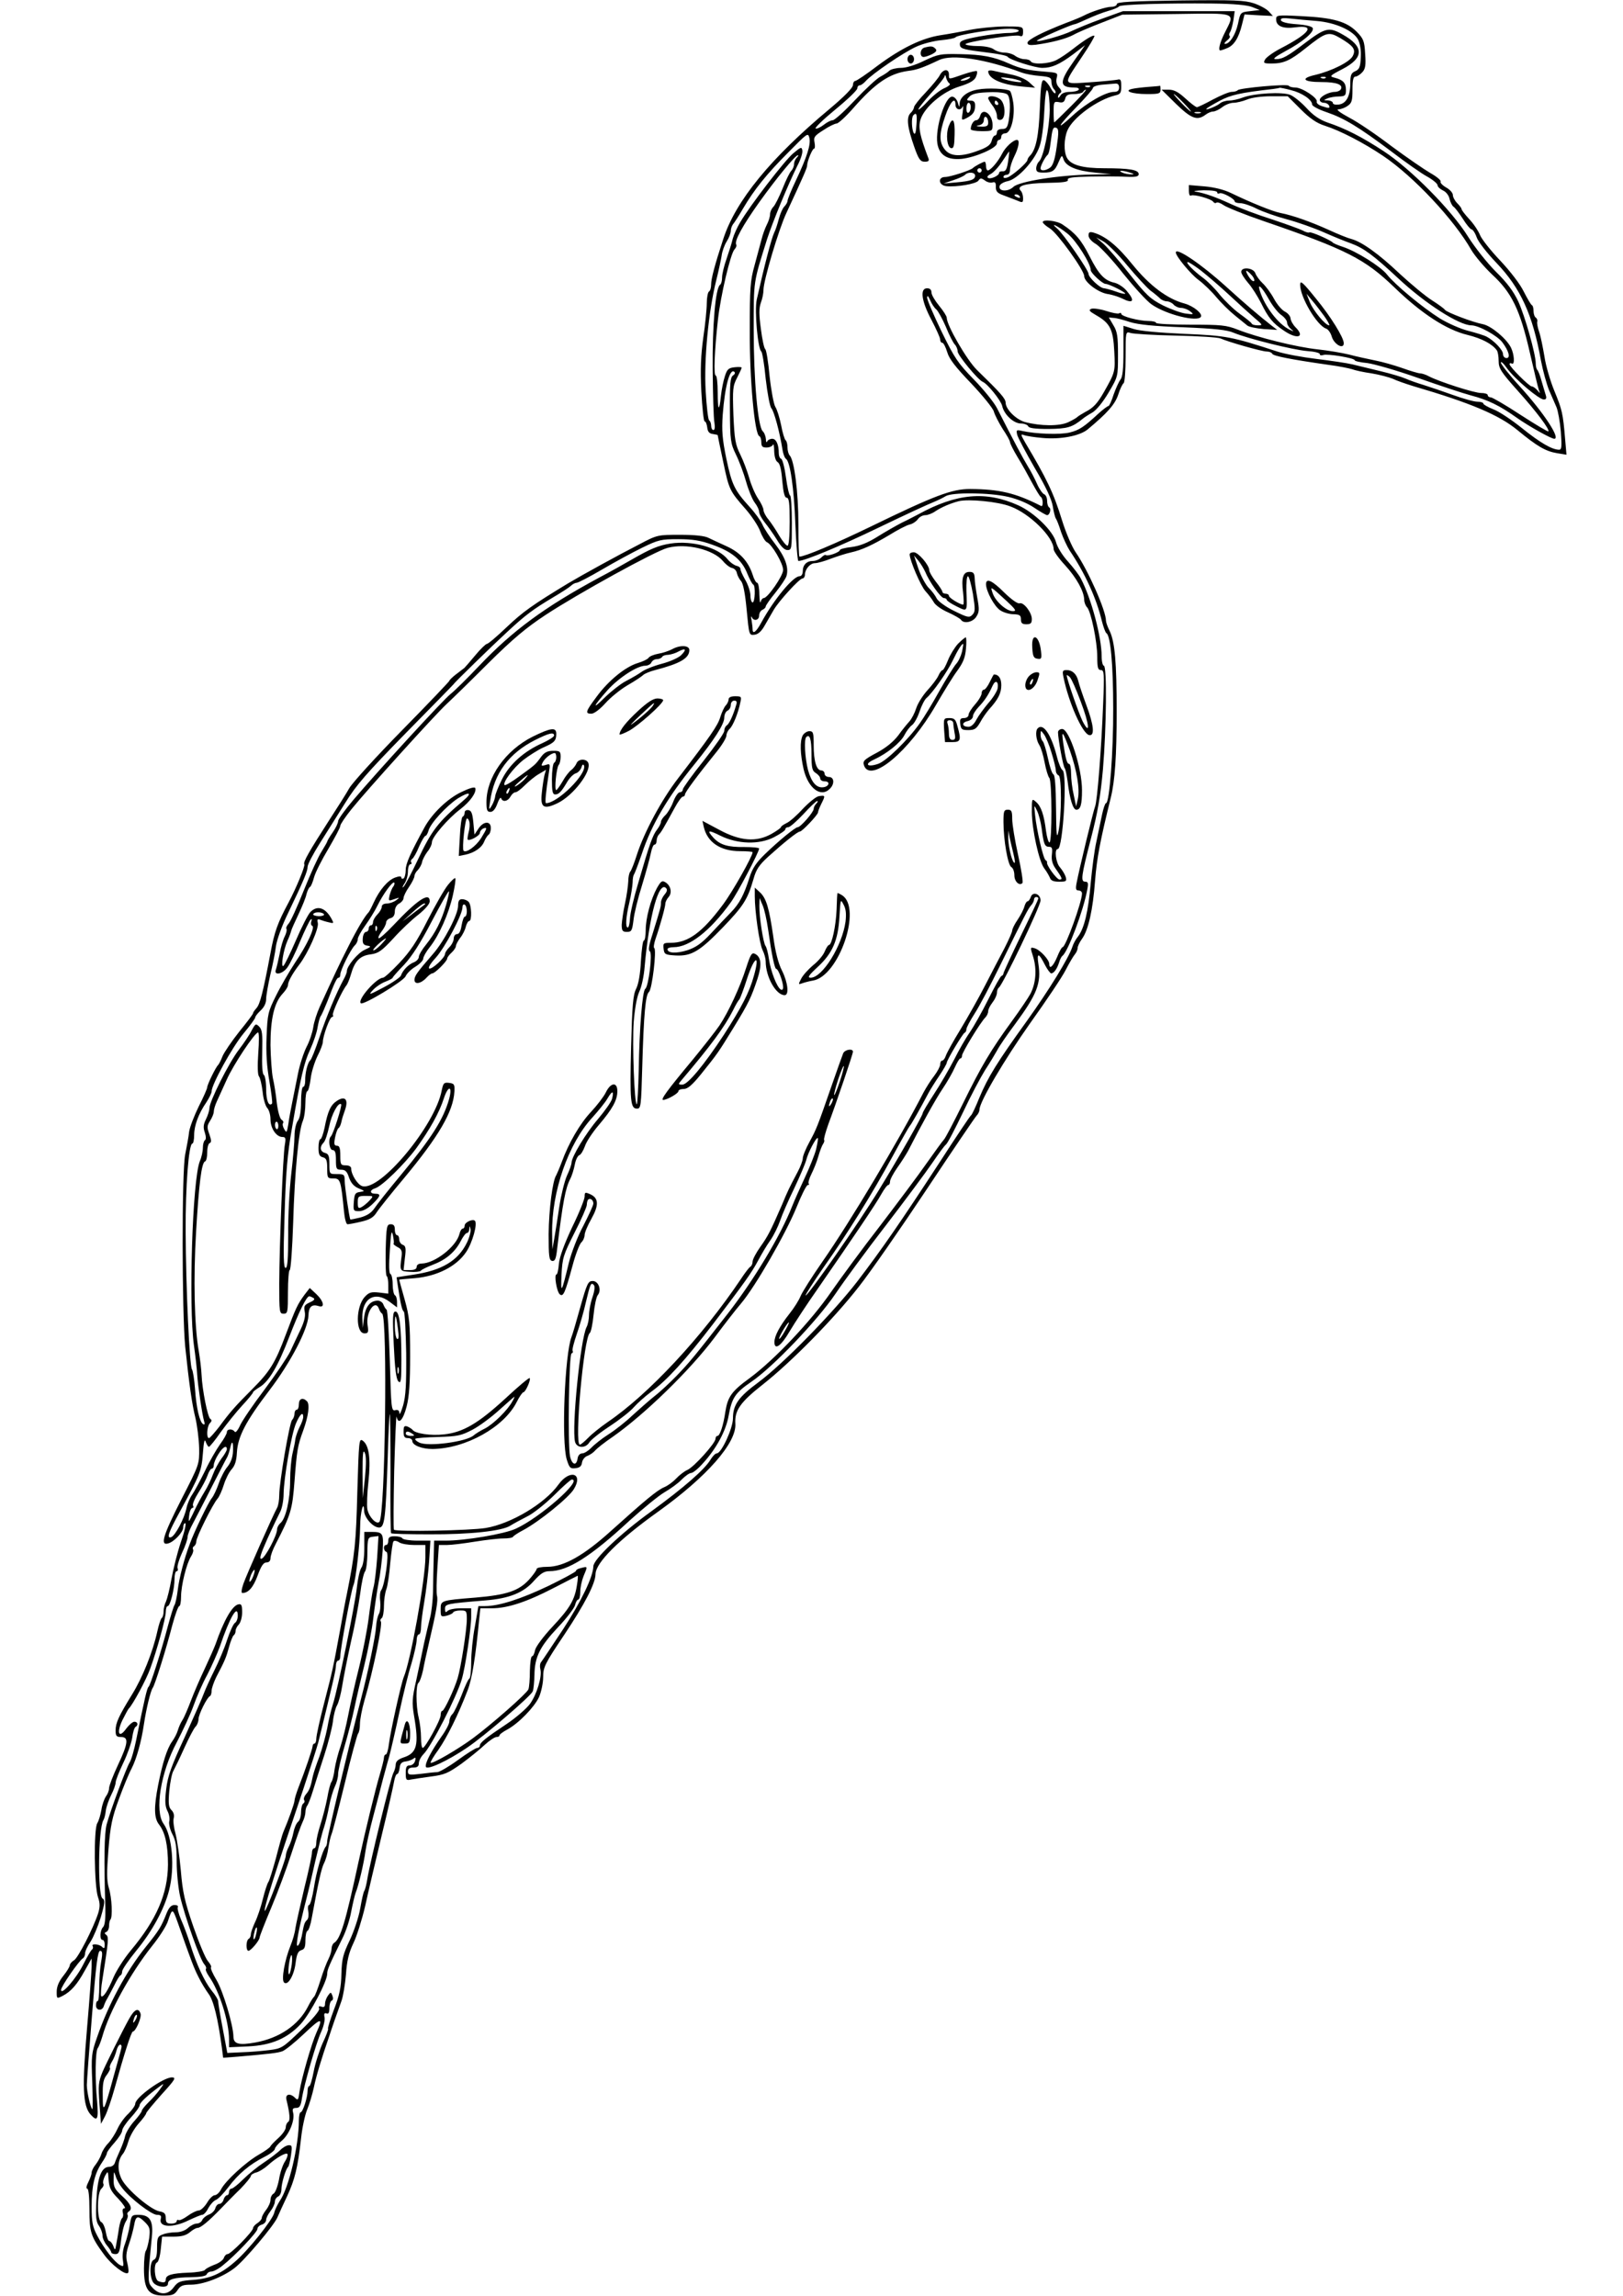 <?xml version="1.0" encoding="UTF-8" standalone="yes"?>
<svg version="1.0" xmlns="http://www.w3.org/2000/svg" width="210mm" height="297mm" viewBox="0 0 744 1052" preserveAspectRatio="xMidYMid meet">
  <g transform="translate(0,1052) scale(0.1,-0.1)" fill="#000000" stroke="none">
    <path d="M5120 10503 c0 -7 -11 -13 -25 -13 -24 0 -92 -22 -128 -41 -9 -5 -45
-20 -80 -33 -108 -42 -177 -77 -177 -91 0 -10 10 -12 38 -9 73 10 138 27 172
45 19 11 78 36 130 56 l95 37 248 3 c282 4 269 9 222 -85 -23 -45 -32 -82 -21
-82 3 0 16 4 30 10 32 12 54 46 69 107 l12 48 65 -4 65 -3 -19 21 c-10 11 -41
28 -68 37 -43 14 -90 16 -339 13 -223 -3 -289 -7 -289 -16z m620 -14 l35 -14
-44 -5 c-45 -5 -45 -5 -56 -58 -12 -52 -38 -92 -59 -92 -6 0 -2 7 8 15 11 8
17 18 13 21 -4 4 -3 12 2 18 4 6 11 30 15 54 l6 42 -256 0 -256 0 -97 -35
c-53 -19 -115 -45 -138 -56 -40 -20 -153 -52 -160 -45 -4 4 161 76 173 76 4 0
30 11 58 24 28 13 71 30 96 37 25 7 47 16 50 21 7 9 216 15 425 13 101 -1 161
-7 185 -16z"/>
    <path d="M5850 10432 c0 -31 32 -44 89 -36 93 12 66 -27 -67 -96 -35 -18 -68
-42 -73 -52 -9 -16 -5 -18 30 -18 55 0 85 13 156 70 93 74 105 78 158 47 61
-36 73 -52 59 -81 -12 -28 -97 -70 -172 -88 -71 -16 -57 -33 28 -33 70 0 101
-12 88 -34 -4 -6 -16 -11 -26 -11 -29 0 -70 -22 -70 -37 0 -7 9 -13 19 -13 10
0 21 -6 24 -14 4 -11 -1 -12 -28 -3 -19 5 -31 15 -29 22 7 16 -67 65 -98 65
-15 0 -28 4 -30 8 -4 10 -223 -10 -234 -20 -4 -5 -17 -8 -28 -8 -12 0 -50 -16
-86 -35 -35 -19 -68 -35 -73 -35 -6 0 -29 18 -53 40 -33 30 -52 40 -76 40
l-33 0 66 -65 c70 -68 97 -78 135 -50 10 8 26 15 35 15 9 0 28 9 42 20 14 11
37 20 51 20 15 0 43 7 63 15 21 9 66 15 111 15 l75 0 59 -59 c43 -43 73 -64
111 -76 72 -23 179 -79 267 -138 141 -95 326 -293 405 -432 16 -27 59 -78 95
-112 90 -83 128 -161 173 -358 19 -82 37 -159 41 -170 7 -19 7 -19 -7 -2 -8 9
-19 17 -25 17 -12 0 -102 90 -102 102 0 5 5 6 10 3 15 -9 12 42 -4 74 -22 42
-90 98 -127 106 -48 9 -168 55 -175 66 -3 5 -30 25 -60 44 -30 19 -96 74 -147
121 -98 93 -176 148 -223 160 -16 4 -63 23 -104 42 -80 36 -163 66 -220 77
-37 7 -139 49 -226 91 -33 16 -77 27 -123 31 l-71 6 0 -27 c0 -15 4 -25 10
-21 12 7 93 -15 102 -29 4 -6 10 -7 14 -4 4 4 19 -1 33 -11 14 -10 98 -44 186
-74 379 -130 462 -173 597 -303 124 -120 239 -195 336 -218 65 -16 114 -42
134 -71 4 -5 8 -27 8 -48 0 -34 10 -50 86 -135 89 -99 149 -180 142 -188 -3
-2 -60 32 -128 76 -67 44 -129 80 -136 80 -8 0 -14 5 -14 10 0 6 -14 10 -31
10 -31 0 -189 51 -238 76 -14 8 -33 14 -41 14 -8 0 -45 11 -81 24 -37 13 -93
29 -125 35 -33 7 -86 18 -119 27 -33 8 -98 19 -145 24 -95 10 -274 54 -365 90
-54 21 -76 23 -217 23 -87 0 -158 4 -158 8 0 5 -16 9 -35 9 -43 0 -125 21
-125 33 0 4 -4 6 -10 2 -5 -3 -32 2 -59 11 -28 9 -59 13 -68 10 -14 -6 -10
-11 21 -29 65 -37 79 -65 84 -166 5 -93 4 -96 -47 -186 -30 -53 -50 -74 -86
-92 -16 -9 -32 -19 -35 -22 -3 -4 -22 -15 -43 -25 -41 -19 -127 -18 -199 1
-41 12 -87 58 -88 88 0 19 -21 43 -131 150 -47 46 -139 205 -139 240 0 7 -16
32 -35 55 -19 23 -35 50 -35 61 0 12 -7 19 -20 19 -34 0 -26 -59 20 -145 22
-42 40 -82 40 -90 0 -8 4 -15 10 -15 5 0 15 -19 22 -42 9 -32 38 -69 110 -144
53 -56 100 -114 104 -129 4 -15 22 -50 40 -79 19 -28 34 -55 34 -61 0 -6 16
-38 36 -71 20 -32 49 -85 66 -117 17 -31 34 -60 39 -63 11 -6 12 -47 2 -42
-118 60 -191 77 -326 78 -83 0 -161 -29 -457 -173 -161 -78 -301 -137 -325
-137 -3 0 -5 67 -5 149 0 147 -19 294 -40 315 -5 5 -10 22 -10 37 0 15 -4 30
-9 33 -4 3 -14 34 -20 68 -7 35 -19 73 -27 85 -7 12 -19 75 -26 140 -6 65 -15
121 -20 124 -5 3 -14 45 -20 93 -9 67 -9 94 0 120 7 18 12 44 12 59 0 42 70
278 105 352 78 168 95 207 95 217 0 20 24 78 32 78 4 0 5 13 2 28 -5 25 0 31
41 57 25 17 53 30 60 30 8 0 43 32 77 71 101 115 165 158 250 170 41 5 67 14
143 50 59 28 213 5 380 -58 17 -6 54 -13 83 -15 46 -4 52 -8 52 -27 0 -12 5
-27 12 -34 6 -6 9 -14 6 -18 -4 -3 -13 8 -22 24 -8 16 -22 32 -29 35 -12 5
-16 -18 -20 -126 -5 -127 -18 -192 -45 -219 -7 -7 -12 -16 -12 -20 0 -12 -68
-71 -91 -80 -11 -4 -19 -3 -19 2 0 6 7 10 15 10 9 0 15 9 15 23 0 12 9 40 20
62 20 40 26 75 12 75 -17 0 -53 -33 -68 -63 -18 -36 -53 -77 -66 -77 -4 0 -8
9 -8 20 0 11 -3 20 -6 20 -7 0 -48 -22 -54 -29 -9 -10 -104 -41 -127 -41 -35
0 -31 -38 5 -42 46 -5 136 10 147 25 9 13 13 13 30 1 10 -8 26 -12 35 -9 12 4
16 -2 15 -21 0 -20 7 -28 35 -38 19 -7 47 -18 63 -24 25 -11 27 -10 27 11 0
13 -5 28 -10 33 -23 23 18 35 120 37 76 1 99 5 95 14 -3 10 21 13 103 15 59 1
133 1 165 -1 44 -2 57 1 57 12 0 20 -43 27 -157 27 -102 0 -154 15 -172 48
-15 28 -14 86 2 125 25 59 137 141 220 161 23 5 27 11 27 42 0 29 -3 34 -17
30 -10 -2 -67 -8 -127 -12 -128 -8 -125 -17 -36 117 34 50 59 93 57 96 -6 6
-47 -20 -102 -63 -22 -17 -54 -39 -72 -48 -35 -18 -108 -22 -118 -6 -3 6 -16
10 -29 10 -12 0 -31 7 -42 15 -10 8 -32 15 -49 15 -16 0 -39 7 -49 15 -12 9
-42 15 -72 15 -29 0 -55 4 -58 8 -6 10 227 47 248 39 12 -5 16 0 16 18 0 25
-1 25 -87 25 -49 -1 -119 -8 -158 -16 -38 -8 -98 -19 -132 -24 -86 -13 -181
-59 -290 -140 -51 -39 -97 -70 -103 -70 -5 0 -10 -9 -10 -19 0 -12 -40 -53
-107 -109 -271 -226 -430 -421 -487 -595 -40 -122 -56 -183 -56 -210 0 -14 -4
-29 -10 -32 -5 -3 -10 -28 -10 -54 0 -26 -7 -97 -16 -157 -11 -81 -14 -144 -9
-246 4 -76 11 -138 15 -138 5 0 10 -12 12 -27 2 -20 9 -29 26 -31 12 -2 22 -4
22 -5 0 -1 11 -56 25 -121 27 -129 29 -134 103 -218 27 -31 58 -77 67 -102 9
-24 23 -47 31 -50 22 -9 74 -97 74 -127 0 -27 -71 -129 -89 -129 -5 0 -12 -8
-14 -17 -3 -10 -5 6 -6 35 0 28 -5 52 -10 52 -5 0 -15 17 -21 38 -20 60 -57
101 -118 129 -32 14 -69 32 -84 39 -17 9 -62 14 -130 14 -103 0 -105 0 -188
-44 -94 -48 -263 -141 -325 -178 -167 -101 -209 -132 -281 -200 -45 -43 -86
-78 -92 -78 -5 0 -30 -24 -53 -52 -24 -29 -47 -55 -50 -58 -4 -3 -21 -16 -38
-29 -17 -13 -31 -27 -31 -30 0 -3 -97 -105 -216 -226 -119 -121 -227 -240
-242 -265 -14 -25 -55 -90 -91 -145 -94 -146 -122 -195 -116 -205 5 -8 -38
-111 -72 -175 -50 -93 -65 -134 -83 -232 -34 -180 -48 -234 -64 -252 -9 -10
-16 -20 -16 -24 0 -4 -28 -41 -63 -84 -34 -43 -69 -94 -77 -113 -7 -19 -17
-37 -20 -40 -10 -8 -50 -90 -50 -102 0 -6 -17 -45 -39 -88 -21 -43 -41 -95
-44 -116 -2 -22 -11 -68 -18 -104 -16 -77 -15 -724 0 -880 18 -172 31 -264 47
-328 8 -35 16 -97 17 -138 1 -74 1 -74 -81 -234 -84 -165 -99 -213 -62 -203
28 7 70 52 70 74 0 11 4 19 9 19 6 0 -3 -39 -20 -87 -16 -48 -35 -124 -43
-169 -8 -46 -20 -92 -25 -103 -6 -11 -11 -31 -11 -45 0 -14 -4 -27 -8 -30 -5
-3 -14 -31 -21 -63 -21 -95 -68 -211 -115 -287 -62 -101 -76 -131 -76 -166 0
-25 4 -30 25 -30 36 0 33 -28 -15 -130 -22 -47 -40 -94 -40 -105 0 -11 -7 -28
-15 -38 -7 -11 -17 -38 -20 -60 -4 -23 -12 -51 -19 -62 -17 -27 -14 -287 3
-338 10 -29 10 -45 1 -75 -23 -70 -91 -202 -110 -215 -11 -6 -20 -17 -20 -23
0 -6 -13 -28 -30 -49 -20 -25 -30 -49 -30 -72 0 -33 0 -33 28 -19 38 20 66 52
101 116 l31 55 0 -35 c0 -19 -9 -147 -21 -285 -23 -268 -20 -356 17 -396 31
-34 36 -22 29 63 -10 104 -8 227 3 242 5 6 14 30 21 53 32 115 129 290 228
415 34 42 67 94 73 115 20 60 21 59 45 -8 63 -179 74 -208 95 -249 12 -25 33
-59 46 -77 23 -30 43 -113 61 -246 l6 -47 66 5 c151 13 184 17 206 25 13 5 58
41 100 81 78 74 88 75 56 5 -23 -51 -69 -211 -78 -271 -5 -38 -7 -42 -20 -29
-23 23 -46 18 -40 -8 16 -65 18 -96 8 -102 -6 -4 -11 -15 -11 -25 0 -10 -15
-32 -34 -49 -19 -17 -35 -34 -37 -39 -2 -5 -26 -22 -54 -38 -59 -34 -151 -119
-171 -157 -8 -16 -21 -28 -30 -28 -8 0 -24 -16 -35 -35 -12 -19 -29 -35 -38
-35 -9 0 -32 -11 -51 -25 -18 -13 -37 -22 -41 -19 -5 3 -9 0 -9 -5 0 -6 -11
-11 -25 -11 -20 0 -25 5 -25 25 0 20 -6 27 -29 31 -41 8 -149 100 -173 147
-21 42 -19 87 5 116 8 9 19 35 26 59 7 24 28 60 47 81 19 21 34 42 34 46 0 5
32 43 71 87 62 68 68 78 47 78 -40 0 -168 -92 -168 -121 0 -8 -14 -28 -31 -45
-18 -16 -40 -47 -50 -69 -10 -22 -29 -52 -42 -66 -14 -14 -28 -36 -32 -50 -4
-13 -16 -35 -26 -48 -11 -13 -19 -30 -19 -38 0 -8 -7 -27 -15 -43 -9 -17 -11
-30 -5 -30 6 0 10 -37 10 -95 0 -104 6 -124 67 -207 34 -47 98 -96 110 -84 4
3 2 23 -3 44 -8 29 -6 48 7 87 10 28 20 67 24 88 7 43 17 46 50 13 22 -22 24
-31 19 -73 -4 -26 -11 -52 -15 -57 -5 -6 -9 -42 -9 -82 0 -96 20 -124 90 -124
40 0 50 4 64 25 14 21 24 25 64 25 55 1 142 34 197 76 46 35 182 196 197 233
6 14 26 58 44 96 36 77 49 132 64 264 5 49 18 109 28 133 10 24 24 70 31 103
11 53 37 138 69 230 5 17 18 53 27 80 10 28 24 67 31 87 7 20 16 74 20 120 4
61 13 99 34 143 16 33 40 110 54 170 13 61 48 207 76 325 29 118 54 230 57
248 3 17 9 32 13 32 5 0 10 12 12 28 2 20 9 28 28 30 14 2 30 8 37 14 8 6 10
3 6 -11 -3 -12 -14 -21 -24 -21 -15 0 -19 -7 -19 -35 0 -31 2 -35 23 -30 12 2
54 9 93 14 62 8 78 15 140 59 38 28 86 67 107 87 21 19 45 35 53 35 8 0 14 3
14 8 0 4 16 16 35 26 52 28 124 102 146 149 10 23 19 64 19 91 0 46 7 61 97
195 94 141 142 234 143 277 0 52 106 158 290 289 220 158 357 313 351 401 -4
60 22 98 125 179 131 103 327 302 442 450 52 66 191 266 310 445 119 179 222
331 229 338 7 7 13 19 13 27 0 36 114 229 232 396 73 102 147 212 163 244 17
33 36 65 43 73 6 7 12 20 12 28 0 8 9 27 20 42 29 40 50 132 60 267 8 103 24
186 72 380 19 77 27 191 27 395 0 224 -8 321 -33 371 -9 18 -16 38 -16 45 0
46 -81 230 -139 314 -17 25 -45 90 -62 145 -39 127 -71 193 -170 359 -20 35
-21 39 -5 33 10 -4 48 -10 84 -13 82 -8 172 9 208 39 89 74 125 114 140 159 8
26 20 50 25 53 5 4 9 58 9 122 0 115 0 115 23 108 12 -4 105 -10 207 -12 102
-2 194 -8 205 -13 35 -16 190 -60 212 -60 12 0 23 -5 25 -10 3 -10 83 -26 258
-51 47 -6 95 -16 108 -20 12 -5 53 -14 89 -19 37 -6 81 -18 98 -25 16 -8 59
-23 95 -34 263 -77 392 -132 476 -201 91 -75 129 -97 182 -106 l43 -7 -6 69
c-10 121 -14 137 -49 222 -19 46 -40 117 -46 159 -7 41 -17 92 -24 112 -7 20
-11 41 -9 48 2 6 -1 14 -6 18 -6 3 -11 17 -11 30 0 13 -3 25 -7 27 -5 2 -21
30 -38 63 -17 35 -62 93 -107 141 -43 45 -85 98 -93 117 -8 20 -30 53 -50 74
-19 21 -35 41 -35 46 0 4 -9 16 -20 27 -11 11 -20 28 -20 38 0 9 -14 25 -31
34 -17 10 -28 22 -25 27 3 5 -18 23 -47 39 -29 17 -109 72 -178 123 -68 52
-155 111 -194 131 -41 22 -62 38 -50 38 11 0 31 7 43 16 19 13 22 24 22 75 0
43 4 59 13 59 8 0 22 9 32 20 14 15 17 32 13 85 -3 58 -8 69 -38 100 -46 47
-108 65 -252 72 -115 6 -118 5 -118 -15z m185 -7 c87 -7 169 -44 191 -86 9
-19 14 -49 12 -82 -2 -43 -7 -54 -25 -62 -19 -8 -23 -18 -23 -55 0 -60 -19
-94 -53 -98 -15 -2 -27 1 -27 7 0 6 -10 11 -22 12 -22 0 -22 1 -3 9 11 5 35 9
53 9 28 1 32 4 32 30 0 32 -13 46 -52 56 -25 6 -23 9 35 39 101 52 101 104 0
160 -60 34 -78 30 -168 -38 -84 -64 -106 -76 -137 -76 -16 0 -3 11 45 37 77
41 131 86 125 105 -3 8 -30 15 -73 18 -44 3 -70 10 -73 18 -3 10 8 12 45 8 26
-3 80 -8 118 -11z m-1365 -45 c0 -5 -21 -10 -46 -10 -25 0 -86 -7 -135 -16
-74 -14 -89 -20 -89 -35 0 -19 11 -24 90 -34 90 -11 125 -18 130 -25 9 -13
125 -50 158 -50 44 0 79 16 141 62 l55 42 -52 -74 c-68 -96 -67 -120 4 -120
14 0 22 -4 19 -10 -3 -5 -21 -10 -40 -10 -22 0 -38 -6 -44 -17 -6 -10 -11 -13
-11 -6 0 6 5 15 11 18 7 5 5 13 -7 26 -11 12 -14 27 -10 43 6 24 4 24 -57 29
-76 6 -110 14 -162 37 -69 31 -122 41 -223 43 -91 2 -101 0 -165 -30 -40 -20
-83 -33 -107 -33 -21 0 -45 -6 -52 -12 -7 -7 -26 -20 -42 -28 -16 -8 -68 -56
-116 -107 -48 -51 -94 -93 -103 -93 -8 0 -26 -9 -41 -21 -14 -11 -31 -19 -37
-17 -6 2 34 41 90 87 55 45 101 89 101 97 0 8 5 14 11 14 6 0 18 9 27 19 29
33 174 132 232 158 30 14 82 27 115 30 33 3 62 9 65 13 7 11 171 38 238 39 29
1 52 -3 52 -9z m1407 -216 c-3 -3 -12 -4 -19 -1 -8 3 -5 6 6 6 11 1 17 -2 13
-5z m-947 -44 c0 -14 -7 -20 -23 -20 -39 0 -125 -50 -188 -107 -83 -77 -73
-54 16 38 41 42 75 81 75 87 0 6 19 13 43 15 23 2 50 4 60 5 11 1 17 -5 17
-18z m-133 4 c-3 -3 -12 -4 -19 -1 -8 3 -5 6 6 6 11 1 17 -2 13 -5z m-185
-107 c-1 -82 -28 -214 -48 -235 -8 -7 -14 -22 -14 -33 0 -15 7 -19 33 -19 42
0 53 8 70 49 14 32 15 33 22 13 10 -33 60 -54 145 -62 l75 -7 -95 -2 c-143 -2
-327 -31 -354 -56 -25 -24 -69 -22 -64 3 2 9 18 19 38 23 45 9 123 94 145 158
10 26 19 94 22 160 4 79 9 108 15 96 6 -9 10 -49 10 -88z m1106 91 c50 -12 97
-44 97 -66 0 -7 30 -23 66 -35 82 -28 149 -69 297 -180 64 -49 138 -101 164
-115 27 -15 48 -33 48 -40 0 -7 11 -17 25 -24 14 -6 27 -23 30 -39 4 -16 12
-32 19 -36 7 -5 25 -29 42 -55 16 -26 34 -47 39 -48 6 0 17 -16 24 -36 7 -21
48 -73 91 -118 110 -115 166 -236 204 -448 9 -47 26 -108 37 -135 11 -26 27
-61 34 -78 7 -16 16 -67 20 -112 5 -69 4 -83 -8 -83 -32 0 -87 32 -169 98 -47
38 -107 78 -132 87 -25 10 -46 22 -46 26 0 5 -12 9 -27 9 -16 0 -66 14 -113
31 -47 17 -107 37 -135 46 -27 8 -64 21 -82 29 -18 8 -69 23 -115 34 -46 11
-103 25 -128 31 -25 6 -99 17 -165 25 -66 8 -147 23 -180 34 -208 68 -234 73
-425 81 -114 5 -203 13 -232 22 l-48 15 0 -116 c0 -83 -4 -120 -14 -131 -7 -9
-21 -40 -31 -68 -9 -29 -20 -53 -24 -53 -4 0 -24 -15 -43 -32 -69 -64 -90 -78
-134 -89 -43 -11 -157 -7 -218 7 -27 6 -28 5 -23 -18 4 -14 40 -82 81 -153 51
-86 77 -143 82 -174 4 -25 10 -50 14 -56 4 -5 15 -33 24 -62 10 -29 28 -67 40
-86 68 -100 122 -217 147 -322 7 -27 16 -53 21 -56 19 -12 31 -144 31 -344 1
-200 -17 -435 -33 -435 -4 0 -12 -24 -18 -52 -6 -29 -18 -85 -26 -124 -9 -39
-20 -125 -26 -190 -11 -131 -30 -208 -58 -245 -11 -13 -22 -34 -26 -47 -17
-52 -106 -197 -210 -342 -134 -186 -177 -255 -217 -351 -16 -40 -33 -76 -37
-79 -5 -3 -69 -99 -144 -215 -182 -279 -265 -399 -378 -547 -111 -144 -341
-379 -453 -462 -92 -68 -117 -104 -117 -165 0 -46 -53 -161 -74 -161 -7 0 -19
-13 -29 -29 -27 -45 -123 -129 -273 -238 -141 -102 -264 -219 -264 -251 -1
-47 -55 -160 -138 -287 -51 -77 -96 -145 -101 -151 -6 -7 -7 -21 -4 -33 9 -33
-16 -116 -48 -160 -17 -22 -64 -63 -106 -91 -99 -66 -123 -86 -123 -99 0 -6
-6 -11 -12 -11 -7 0 -47 -25 -88 -55 -41 -30 -84 -55 -95 -56 -11 0 -46 -4
-77 -8 -52 -6 -58 -5 -58 11 0 13 8 18 25 18 18 0 25 5 25 20 0 11 10 30 22
42 36 36 152 263 175 343 16 54 43 235 43 285 l0 40 -48 0 c-26 0 -53 -5 -60
-12 -9 -9 -12 -7 -12 9 0 23 5 24 185 39 110 9 175 35 223 90 31 34 46 44 71
44 83 0 188 66 366 231 61 55 133 114 160 130 28 16 64 42 80 59 16 16 35 30
43 30 8 0 32 19 53 43 62 67 107 150 119 219 15 83 30 105 104 156 98 66 303
281 385 402 39 58 143 200 232 315 89 116 184 244 212 285 28 41 56 80 63 85
8 6 42 72 78 147 35 75 82 163 102 195 21 32 45 72 55 90 9 18 46 72 82 120
101 137 121 188 107 277 -8 52 2 51 30 -5 11 -21 24 -39 29 -39 12 0 27 21 36
50 4 14 11 27 15 30 25 17 97 209 114 303 6 30 4 37 -9 37 -22 0 -19 24 26
198 31 120 44 194 55 317 16 190 19 475 4 475 -5 0 -10 20 -10 44 0 86 -47
264 -95 355 -7 15 -34 50 -58 77 -26 28 -50 67 -56 90 -14 52 -100 136 -173
169 -149 67 -283 55 -458 -41 -14 -7 -47 -25 -75 -38 -27 -14 -78 -43 -113
-65 -45 -28 -80 -42 -118 -47 -30 -3 -54 -10 -54 -14 0 -10 -56 -30 -64 -23
-3 3 -12 -2 -21 -11 -9 -9 -26 -16 -39 -16 -28 0 -46 -18 -46 -47 0 -13 -6
-23 -15 -23 -29 0 -117 -106 -175 -212 -23 -43 -40 -56 -40 -31 0 10 -3 29 -5
43 -3 14 -3 19 1 13 9 -21 34 -15 34 7 0 11 7 23 15 26 8 4 15 10 15 15 0 5
20 34 44 63 24 30 47 64 51 76 12 39 -5 87 -51 147 -25 32 -52 73 -59 90 -8
18 -34 54 -58 80 -70 77 -82 102 -107 220 -19 92 -22 130 -17 203 10 132 33
217 54 196 4 -4 1 -11 -7 -16 -12 -8 -15 -37 -14 -158 1 -140 3 -153 27 -203
15 -30 36 -86 47 -125 11 -39 29 -83 40 -97 11 -14 20 -33 20 -42 0 -10 12
-31 26 -49 14 -17 39 -52 55 -78 19 -32 35 -48 49 -48 19 0 20 6 20 125 0 69
-4 125 -8 125 -4 0 -13 37 -19 82 -6 45 -16 84 -22 86 -6 2 -11 13 -11 25 0
41 -12 67 -30 67 -10 0 -21 -6 -23 -12 -3 -7 -6 -3 -6 10 -1 13 -7 30 -15 37
-22 23 -41 233 -41 465 0 229 -2 213 61 414 27 83 96 250 139 337 15 28 25 59
23 70 -3 18 -6 17 -41 -12 -39 -32 -199 -240 -244 -317 -14 -23 -29 -57 -34
-75 -4 -18 -17 -59 -28 -91 -12 -33 -21 -72 -21 -87 0 -15 -4 -30 -9 -33 -21
-13 -36 -186 -34 -390 1 -115 4 -224 8 -242 3 -21 2 -34 -5 -34 -5 0 -10 9
-10 19 0 11 -4 22 -9 25 -5 3 -12 63 -16 133 -9 144 13 368 48 508 11 44 22
95 25 114 2 19 13 49 23 65 11 17 19 39 19 49 0 10 5 23 10 30 6 7 27 39 46
72 52 88 108 158 209 259 85 86 89 90 95 66 8 -30 -10 -87 -62 -197 -21 -44
-38 -86 -38 -93 0 -6 -7 -18 -15 -26 -8 -8 -19 -34 -25 -57 -6 -23 -15 -51
-21 -62 -13 -28 -44 -147 -80 -307 -11 -50 5 -228 21 -238 4 -3 14 -59 20
-125 8 -68 19 -127 26 -135 13 -15 39 -113 51 -190 3 -19 10 -38 16 -42 19
-12 37 -134 43 -300 4 -93 10 -168 14 -168 28 0 190 67 370 154 118 57 231
109 250 116 19 8 44 20 55 27 28 18 199 17 286 -3 43 -10 89 -29 120 -50 28
-19 55 -34 59 -34 12 0 20 29 10 35 -6 4 -10 17 -10 31 0 14 -6 27 -14 30 -7
3 -22 24 -32 47 -10 23 -29 60 -43 82 -22 36 -63 113 -141 266 -14 27 -62 86
-106 131 -73 75 -88 97 -148 220 -36 75 -66 144 -66 155 1 12 5 8 14 -12 7
-17 20 -36 28 -42 8 -7 28 -43 44 -80 15 -38 34 -74 41 -81 7 -7 13 -22 13
-32 0 -17 93 -130 115 -139 22 -9 83 -85 89 -110 8 -39 52 -81 86 -81 15 0 30
-6 33 -12 2 -9 30 -13 93 -13 87 1 109 7 159 48 6 5 24 17 42 27 19 11 49 48
75 92 43 73 43 73 43 173 0 83 -3 106 -21 135 l-21 36 21 -2 c12 0 46 -9 76
-19 39 -12 109 -19 245 -24 145 -6 200 -12 230 -25 62 -26 273 -79 338 -84 31
-2 57 -8 57 -14 0 -6 7 -7 16 -4 18 7 144 -14 144 -24 0 -4 26 -10 58 -13 31
-4 136 -34 232 -68 96 -34 205 -70 242 -80 80 -21 133 -47 213 -104 54 -38
156 -95 170 -95 30 0 -47 118 -158 240 -48 52 -86 101 -87 109 0 8 13 -4 29
-27 36 -49 146 -142 168 -142 11 0 14 6 8 23 -4 12 -12 41 -19 64 -6 23 -15
45 -19 49 -4 4 -7 17 -7 29 0 43 -50 219 -80 284 -22 47 -52 87 -103 137 -40
40 -96 111 -127 160 -75 121 -263 311 -387 392 -99 65 -175 104 -259 132 -36
13 -65 33 -95 66 -24 26 -57 53 -74 60 -36 15 -164 8 -218 -12 -20 -8 -49 -14
-64 -14 -14 0 -34 -6 -42 -14 -16 -13 -71 -34 -60 -23 3 4 30 20 60 36 51 27
94 37 244 54 17 2 31 5 33 6 2 0 24 -4 50 -11z m-1008 -73 c-41 -41 -76 -75
-77 -75 -2 0 -3 22 -3 49 0 45 1 48 24 44 17 -4 25 0 29 16 4 16 13 21 40 21
20 0 39 5 42 10 3 6 9 10 13 10 4 0 -27 -34 -68 -75z m515 15 c21 -22 37 -40
34 -40 -3 0 -23 18 -44 40 -21 22 -37 40 -34 40 3 0 23 -18 44 -40z m78 -47
c-7 -2 -19 -2 -25 0 -7 3 -2 5 12 5 14 0 19 -2 13 -5z m-659 -155 c-8 -57 -17
-85 -30 -95 -21 -15 -44 -17 -44 -3 0 12 22 53 32 61 5 3 11 27 14 55 8 66 11
75 27 69 10 -5 11 -20 1 -87z m-223 -68 c-5 -34 -11 -45 -24 -44 -9 1 -17 -2
-17 -7 0 -13 -39 -31 -51 -23 -6 4 -1 11 13 18 12 6 36 32 53 58 16 25 31 46
31 45 1 -1 -1 -22 -5 -47z m-969 18 c-7 -7 -12 -20 -12 -29 0 -10 -6 -24 -13
-31 -7 -7 -25 -44 -40 -82 -15 -37 -34 -75 -42 -83 -8 -8 -15 -23 -15 -34 0
-11 -7 -33 -15 -48 -8 -16 -19 -46 -24 -67 -6 -22 -20 -75 -32 -119 -20 -71
-22 -105 -22 -300 -1 -220 22 -476 44 -483 5 -2 9 -15 9 -28 0 -19 5 -24 24
-24 13 0 27 6 29 13 3 6 6 -7 6 -30 1 -26 7 -45 16 -50 10 -6 17 -33 21 -86 5
-55 11 -77 20 -77 11 0 14 -24 14 -110 0 -68 -4 -110 -10 -110 -6 0 -23 21
-38 46 -15 26 -37 59 -49 74 -13 15 -23 35 -23 43 0 9 -11 33 -25 53 -14 21
-32 63 -40 93 -9 31 -27 80 -41 108 -23 46 -27 69 -32 182 -4 119 -3 133 17
171 11 22 21 43 21 46 0 3 -15 4 -32 2 -28 -3 -35 -9 -45 -41 -7 -21 -15 -61
-18 -89 -8 -78 -15 -70 -15 15 0 43 -4 77 -9 77 -10 0 -6 112 10 255 12 110
58 305 76 323 7 8 11 17 8 22 -10 16 29 87 106 195 78 109 165 215 177 215 3
0 1 -5 -6 -12z m848 -58 c0 -5 -4 -10 -10 -10 -5 0 -10 5 -10 10 0 6 5 10 10
10 6 0 10 -4 10 -10z m680 -10 c20 -6 21 -8 5 -8 -11 0 -29 3 -40 8 -25 11 1
11 35 0z m-710 -14 c0 -18 -19 -25 -88 -31 l-57 -5 44 15 c25 8 49 19 55 25
15 15 46 12 46 -4z m1110 -77 c0 -5 4 -7 10 -4 11 7 70 -25 70 -37 0 -4 11 -8
25 -8 14 0 48 -11 75 -25 28 -14 90 -36 139 -49 49 -13 125 -40 168 -59 43
-19 99 -42 125 -51 60 -22 103 -54 218 -161 123 -115 279 -215 335 -215 33 0
119 -47 142 -78 30 -40 38 -72 19 -72 -9 0 -16 8 -16 18 0 19 -41 62 -75 80
-11 6 -50 18 -85 27 -36 9 -94 35 -130 57 -78 49 -205 154 -242 201 -29 37
-141 107 -203 127 -22 7 -42 16 -45 19 -10 12 -102 52 -108 47 -2 -3 -17 1
-31 9 -14 7 -78 30 -141 51 -63 20 -146 51 -185 69 -72 33 -122 51 -165 58
-14 2 3 5 38 6 38 0 62 -3 62 -10z m-905 -19 c3 -6 -1 -7 -9 -4 -18 7 -21 14
-7 14 6 0 13 -4 16 -10z m-43 -1420 c89 -33 198 -141 198 -196 0 -9 23 -42 52
-73 53 -58 87 -120 88 -158 0 -12 6 -28 13 -35 18 -18 47 -157 47 -228 0 -49
3 -60 17 -60 14 0 16 -15 10 -152 -8 -210 -27 -449 -37 -473 -8 -20 -73 -288
-85 -352 -5 -26 -3 -33 9 -33 9 0 16 -6 16 -14 0 -38 -75 -246 -89 -246 -4 0
-15 -20 -25 -45 -18 -43 -36 -59 -36 -32 0 19 -42 65 -67 72 -21 6 -21 5 -6
-42 16 -55 12 -117 -13 -166 -9 -17 -48 -75 -86 -127 -96 -132 -138 -202 -224
-377 -41 -83 -80 -158 -87 -165 -7 -7 -42 -56 -79 -108 -36 -52 -132 -180
-212 -285 -81 -104 -182 -242 -226 -305 -92 -134 -260 -311 -372 -394 -84 -61
-102 -86 -113 -156 -9 -62 -25 -110 -36 -110 -5 0 -9 -6 -9 -13 0 -20 -99
-130 -129 -143 -14 -6 -37 -24 -51 -39 -14 -15 -38 -33 -55 -40 -33 -14 -88
-60 -247 -203 -122 -110 -214 -162 -289 -162 -27 0 -49 -4 -49 -10 0 -5 -16
-28 -35 -49 -47 -51 -102 -70 -245 -82 -161 -13 -160 -13 -160 -54 0 -34 1
-35 28 -29 15 4 29 11 30 16 2 4 17 8 33 8 27 0 29 -2 29 -40 0 -48 -27 -221
-42 -270 -15 -51 -62 -150 -70 -150 -5 0 -8 -9 -8 -20 0 -22 -70 -149 -82
-150 -5 0 -8 21 -8 48 0 26 -5 67 -11 92 -13 54 -13 152 0 159 5 4 14 29 20
56 5 28 17 82 26 120 36 154 44 201 38 223 -3 12 -2 69 2 127 l7 105 36 0 c21
0 78 7 127 15 50 8 109 15 132 15 23 0 43 3 45 8 2 4 23 18 48 31 71 38 206
147 230 186 46 74 -18 94 -70 22 -62 -87 -218 -180 -333 -199 -71 -12 -410
-18 -421 -8 -3 3 -2 125 1 270 4 146 9 257 11 248 8 -39 30 -16 46 47 12 46
16 110 16 232 0 148 -3 179 -25 258 -14 49 -25 90 -25 91 0 1 33 4 73 7 101 9
190 54 234 120 29 43 53 130 40 143 -10 10 -47 -7 -47 -22 0 -8 -4 -14 -9 -14
-5 0 -12 -11 -15 -25 -15 -58 -113 -134 -173 -135 -14 0 -23 -6 -23 -15 0 -10
-10 -15 -30 -15 l-30 0 6 55 c6 45 4 56 -10 61 -9 3 -16 15 -16 25 0 10 -4 19
-10 19 -5 0 -10 11 -10 25 0 18 -5 25 -19 25 -18 0 -20 -10 -23 -117 -1 -65 0
-119 5 -121 4 -2 7 -21 7 -42 l0 -38 -42 5 c-36 4 -47 1 -66 -20 -41 -44 -43
-167 -1 -167 17 0 19 5 14 38 -9 58 35 121 52 75 3 -10 10 -20 15 -23 25 -18
14 -927 -13 -954 -13 -14 -48 22 -55 58 -3 18 -1 75 5 127 11 104 3 166 -26
187 -17 12 -18 2 -25 -235 -6 -233 -11 -283 -48 -468 -6 -27 -20 -102 -31
-165 -32 -173 -34 -184 -73 -334 -20 -77 -36 -150 -36 -163 0 -12 -4 -23 -8
-23 -5 0 -9 -6 -9 -12 -1 -14 -35 -114 -65 -190 -10 -26 -18 -53 -18 -60 0
-11 -27 -87 -51 -143 -5 -11 -20 -65 -34 -120 -15 -54 -30 -104 -35 -110 -4
-5 -16 -40 -25 -77 -9 -37 -25 -85 -36 -107 -10 -22 -19 -47 -19 -55 0 -8 -4
-18 -10 -21 -13 -8 -13 -55 -1 -55 11 0 51 48 51 61 0 5 24 67 54 138 30 71
71 182 92 247 21 65 44 130 51 144 7 14 13 34 13 45 0 12 4 25 8 30 5 6 17 37
27 70 10 33 33 105 51 160 18 55 36 125 40 155 3 30 12 64 19 75 7 12 18 52
24 91 6 38 24 129 40 201 17 71 35 170 42 219 6 49 16 95 22 102 6 7 11 46 11
85 1 69 2 72 26 75 l25 3 -6 -98 c-4 -54 -11 -116 -17 -138 -6 -22 -15 -85
-22 -140 -7 -55 -27 -158 -45 -230 -18 -71 -40 -169 -49 -216 -9 -47 -25 -111
-35 -142 -11 -31 -23 -78 -27 -104 -3 -26 -10 -52 -14 -58 -5 -5 -14 -39 -20
-75 -7 -36 -21 -90 -31 -121 -10 -31 -19 -68 -19 -83 0 -14 -4 -26 -10 -26 -5
0 -10 -9 -10 -21 0 -11 -16 -86 -36 -166 -19 -80 -37 -161 -40 -180 -2 -19
-12 -55 -23 -81 -26 -65 -42 -154 -29 -167 17 -17 46 32 53 89 5 41 12 55 26
59 15 4 19 14 19 45 0 22 4 42 10 44 5 2 14 28 19 58 32 173 44 226 56 251 8
15 17 46 20 70 4 24 10 53 15 64 5 11 32 117 61 235 28 118 56 219 60 225 5 5
9 25 9 45 0 19 9 67 20 105 42 144 84 350 76 364 -4 5 -2 12 4 16 5 3 10 28
10 55 0 27 5 61 11 77 6 15 14 70 18 121 5 51 11 96 15 99 4 4 16 2 26 -5 11
-7 42 -12 70 -12 l50 0 0 -57 c0 -98 -68 -476 -99 -548 -12 -29 -61 -249 -68
-306 -3 -27 -10 -49 -14 -49 -5 0 -9 -7 -9 -15 0 -8 -9 -43 -19 -77 -19 -63
-66 -256 -97 -398 -60 -278 -83 -356 -113 -374 -6 -4 -11 -16 -11 -26 0 -10
-6 -31 -14 -47 -8 -15 -25 -59 -37 -98 -12 -38 -25 -72 -29 -75 -4 -3 -17 -23
-28 -45 -43 -85 -131 -145 -241 -165 -77 -14 -101 -7 -101 28 -1 52 -47 207
-78 259 -17 28 -28 54 -25 57 4 3 -3 16 -14 29 -11 12 -41 84 -67 159 -39 113
-49 157 -57 255 -6 65 -17 141 -24 168 -8 28 -12 60 -9 72 4 14 0 28 -10 38
-13 13 -15 30 -10 88 4 40 12 81 19 92 6 11 29 58 50 105 21 46 44 91 52 98 7
7 13 23 13 34 0 21 39 100 53 106 4 2 7 13 7 24 0 11 10 39 21 62 40 76 46 91
59 139 7 26 17 50 21 53 5 3 9 12 9 20 0 9 7 22 15 30 8 9 15 33 15 55 0 33
-3 40 -17 37 -28 -5 -67 -73 -105 -183 -6 -16 -28 -66 -49 -111 -21 -44 -50
-111 -64 -148 -14 -37 -31 -77 -39 -89 -8 -12 -17 -33 -21 -47 -4 -14 -16 -37
-27 -52 -23 -33 -43 -97 -63 -198 -20 -102 -19 -152 4 -181 28 -36 41 -94 41
-184 -1 -133 -52 -252 -171 -394 -30 -36 -65 -91 -78 -121 -26 -62 -48 -96
-57 -88 -3 4 -1 39 6 80 28 176 29 192 17 201 -9 7 -9 10 1 14 6 2 12 15 12
27 0 13 3 26 6 29 11 11 7 100 -7 145 -10 34 -10 71 -2 175 9 111 17 148 48
232 20 55 46 118 58 140 23 45 45 123 57 205 10 67 30 151 40 165 10 13 62
179 90 288 13 48 27 87 32 87 4 0 8 19 8 43 0 51 25 153 46 185 8 12 12 27 9
32 -3 5 -1 11 5 15 5 3 10 13 10 22 0 19 75 170 97 195 8 9 21 38 29 64 8 26
24 58 36 71 15 17 22 38 24 77 4 72 40 142 149 285 97 127 176 279 179 342 1
41 15 54 47 44 30 -10 23 23 -11 55 l-30 28 -24 -31 c-32 -44 -39 -58 -86
-183 -48 -129 -73 -169 -154 -250 -76 -76 -102 -105 -151 -172 -22 -28 -43
-52 -47 -52 -13 0 -9 55 4 68 9 9 10 15 2 20 -12 8 -37 133 -40 202 -1 25 -7
74 -13 110 -20 112 -25 334 -12 548 13 219 25 315 41 320 6 2 10 21 10 42 0
21 5 40 11 42 9 3 8 14 -1 40 -12 32 -11 40 3 62 9 14 17 33 17 42 0 9 6 30
14 47 8 18 28 62 45 99 30 68 129 217 144 217 5 1 5 -42 1 -94 -4 -59 -3 -99
3 -107 6 -7 13 -39 17 -71 3 -33 13 -65 21 -74 8 -8 15 -31 15 -52 0 -42 27
-81 55 -81 14 0 16 -6 11 -34 -9 -46 -25 -464 -26 -638 0 -131 1 -138 20 -138
19 0 20 7 20 100 0 55 4 100 8 100 5 0 12 98 16 218 7 233 25 420 44 465 7 16
12 53 12 83 0 30 4 54 9 54 4 0 11 25 15 56 3 30 18 77 31 104 14 27 25 57 25
65 0 28 32 115 42 115 5 0 7 4 4 9 -5 8 43 114 63 137 5 7 14 29 20 50 17 60
41 85 90 91 36 5 50 15 104 73 34 38 86 87 115 109 31 25 52 49 52 61 0 45
-56 8 -167 -110 -34 -36 -64 -62 -67 -59 -4 3 3 17 14 32 11 14 20 32 20 40 0
8 9 17 20 20 13 3 20 14 20 31 0 15 8 30 20 36 11 6 20 17 20 25 0 8 11 31 25
51 14 20 25 43 25 50 0 7 7 20 16 28 8 9 17 25 19 36 2 11 13 32 24 47 12 14
21 34 21 44 0 23 74 109 131 152 45 35 74 76 68 96 -3 7 -27 0 -64 -18 -62
-29 -134 -98 -169 -162 -66 -121 -86 -166 -86 -195 0 -18 -5 -36 -10 -39 -5
-3 -10 -2 -10 4 0 7 -10 7 -29 0 -33 -12 -71 -56 -98 -115 -10 -22 -20 -41
-23 -44 -17 -17 -53 -77 -92 -155 -42 -82 -67 -136 -133 -280 -12 -27 -26 -69
-29 -93 -4 -24 -17 -64 -31 -90 -13 -26 -31 -81 -39 -122 -8 -41 -20 -100 -26
-130 -6 -30 -15 -75 -18 -100 -7 -41 -8 -43 -19 -24 -7 12 -9 24 -5 28 3 4 0
11 -7 15 -8 5 -17 38 -22 77 -4 38 -12 89 -18 114 -5 25 -10 93 -11 151 0 120
17 194 55 235 14 15 25 32 25 39 0 17 20 53 52 95 40 52 91 167 85 191 -4 15
-2 19 10 15 8 -3 26 -9 40 -12 23 -6 24 -5 14 14 -29 54 -67 66 -99 32 -10
-11 -40 -69 -66 -130 -26 -60 -52 -113 -57 -116 -13 -8 0 73 19 116 9 19 16
40 17 45 1 6 16 39 33 75 17 36 34 77 37 93 4 15 11 30 16 33 5 2 13 23 19 45
6 22 36 81 66 131 29 50 54 96 54 104 0 7 23 41 51 76 70 87 384 434 437 483
24 22 110 106 190 186 113 112 174 163 262 221 152 100 503 293 560 308 85 23
209 -7 254 -60 12 -15 31 -30 42 -32 10 -2 20 -12 22 -23 2 -11 11 -28 19 -37
10 -11 19 -57 26 -133 11 -115 11 -116 36 -113 17 2 32 16 47 43 13 22 31 54
41 71 24 41 118 144 132 144 6 0 11 8 11 18 1 25 24 52 46 52 11 0 44 9 74 21
30 11 71 24 90 28 50 11 98 33 177 80 37 23 79 45 93 48 14 3 31 15 38 25 7
10 22 18 34 18 11 0 32 8 46 18 27 18 68 36 107 46 45 11 181 -2 237 -24z
m-1368 -175 c89 -31 136 -69 161 -131 11 -27 23 -50 28 -52 11 -5 8 -82 -3
-82 -5 0 -10 14 -10 32 0 17 -11 50 -24 72 -13 23 -23 45 -22 51 0 5 -8 11
-18 13 -11 3 -28 15 -39 28 -43 56 -164 89 -263 74 -57 -9 -92 -24 -179 -74
-33 -19 -100 -57 -150 -83 -248 -134 -394 -241 -549 -404 -53 -56 -112 -114
-131 -129 -35 -28 -330 -349 -446 -486 -38 -45 -69 -88 -69 -96 0 -9 -11 -32
-25 -52 -14 -20 -25 -39 -25 -42 0 -2 -12 -23 -26 -46 -15 -23 -51 -102 -81
-177 -30 -75 -61 -144 -70 -153 -9 -10 -13 -21 -10 -24 3 -4 0 -18 -7 -33 -8
-15 -19 -51 -24 -81 -6 -30 -14 -63 -17 -72 -12 -30 31 -22 53 10 11 15 37 68
57 117 21 50 43 95 48 100 7 7 8 4 4 -7 -3 -9 -1 -18 4 -20 15 -5 -22 -86 -79
-170 -26 -40 -66 -108 -87 -151 -36 -72 -39 -84 -43 -187 -3 -77 1 -137 13
-205 9 -53 15 -99 12 -102 -15 -15 -27 14 -27 67 0 32 -5 62 -11 65 -6 4 -9
44 -7 106 2 81 0 101 -14 115 -15 15 -17 14 -34 -17 -9 -19 -36 -59 -59 -89
-46 -60 -135 -237 -135 -268 0 -10 -7 -33 -16 -51 -12 -24 -13 -38 -5 -61 6
-18 6 -32 0 -35 -5 -4 -9 -19 -9 -34 0 -16 -6 -44 -14 -62 -34 -85 -52 -662
-27 -844 7 -49 14 -110 15 -135 3 -49 23 -184 32 -214 4 -12 2 -16 -5 -12 -16
10 -31 74 -37 161 -3 44 -10 85 -14 90 -11 14 -28 371 -29 635 -1 201 14 400
31 400 4 0 8 17 8 39 0 43 20 98 56 150 13 20 24 42 24 50 0 31 94 202 146
265 30 36 54 69 54 74 0 5 11 19 25 32 16 15 25 34 25 52 0 16 9 66 19 111 11
45 23 105 26 132 4 28 28 95 55 150 72 150 90 193 90 213 0 11 25 59 56 108
31 49 84 133 117 186 50 81 98 136 278 320 121 123 219 223 219 224 0 4 183
182 242 236 87 81 121 106 213 161 39 23 76 47 83 54 7 7 19 13 25 13 7 0 59
27 117 61 58 34 141 79 184 100 74 36 86 39 165 39 65 0 103 -6 155 -25z
m-1140 -1173 c-117 -100 -144 -135 -208 -270 -29 -62 -59 -118 -66 -125 -7 -7
-6 -1 3 13 10 13 17 39 17 57 0 18 5 33 11 33 5 0 8 4 4 9 -3 5 -1 12 5 16 5
3 20 28 31 56 12 27 25 49 29 49 4 0 10 10 14 23 8 34 83 115 135 149 53 33
69 27 25 -10z m-321 -394 c-6 -7 -13 -25 -17 -40 -6 -27 -5 -27 21 -18 26 9
27 9 9 -5 -11 -8 -30 -15 -43 -15 -14 0 -23 -6 -23 -15 0 -8 -9 -24 -20 -35
-11 -11 -20 -27 -20 -35 0 -8 -4 -15 -10 -15 -5 0 -10 -7 -10 -15 0 -8 -6 -15
-12 -15 -7 0 -14 -13 -15 -29 -2 -24 3 -31 20 -34 20 -3 19 -5 -11 -19 -32
-14 -82 -75 -82 -98 0 -7 -7 -24 -15 -38 -33 -61 -80 -173 -111 -266 -18 -54
-37 -102 -42 -105 -11 -8 -24 -57 -23 -93 0 -16 -4 -28 -9 -28 -6 0 -10 -31
-10 -68 0 -44 -5 -75 -15 -88 -8 -10 -15 -41 -15 -69 0 -27 -7 -106 -15 -175
-8 -69 -15 -194 -14 -277 0 -114 -3 -153 -12 -153 -9 0 -11 52 -5 228 6 212
13 292 35 417 39 228 55 297 82 354 16 35 32 82 35 105 4 22 10 46 15 51 4 6
17 35 29 65 34 89 44 110 52 110 5 0 8 7 8 15 0 19 47 114 66 133 8 7 14 20
14 29 0 8 15 36 34 62 18 25 44 66 56 91 27 55 70 113 77 106 3 -3 1 -11 -4
-18z m146 -81 c-2 -1 -26 -20 -54 -41 l-50 -38 45 41 c25 23 49 41 54 41 5 0
7 -1 5 -3z m-464 -46 c3 -5 -8 -9 -24 -9 -17 1 -28 5 -25 10 7 11 41 10 49 -1z
m242 -73 c-3 -8 -6 -5 -6 6 -1 11 2 17 5 13 3 -3 4 -12 1 -19z m18 -68 c-16
-16 -31 -27 -34 -24 -5 4 48 53 58 54 3 0 -8 -13 -24 -30z m-469 -829 c0 -11
-4 -17 -8 -15 -10 7 -10 34 0 34 4 0 8 -9 8 -19z m864 -536 c-40 -82 -115
-127 -245 -146 l-77 -12 6 -41 c12 -80 19 -111 27 -116 5 -3 9 -89 11 -190 1
-147 -2 -196 -14 -240 -9 -30 -17 -47 -17 -36 -1 13 -7 17 -19 14 -18 -5 -19
8 -25 225 -4 127 -10 233 -15 236 -5 3 -11 14 -15 24 -3 9 -15 17 -25 17 -34
0 -56 -26 -63 -76 l-6 -49 -2 46 c-2 90 58 125 126 73 l33 -25 0 25 c0 14 -4
28 -10 31 -5 3 -10 26 -10 50 0 24 -5 45 -10 47 -7 2 -8 39 -3 108 5 82 8 97
14 70 4 -19 6 -37 3 -39 -2 -2 6 -9 19 -16 17 -8 21 -18 18 -41 -9 -69 -9 -69
38 -72 24 -2 47 1 50 5 3 5 28 17 54 27 61 23 102 58 128 107 11 22 24 39 29
39 6 0 11 8 11 18 1 16 2 16 6 -1 2 -9 -5 -38 -17 -62z m-703 -253 c8 -5 2
-12 -17 -20 -25 -12 -28 -17 -23 -43 4 -20 -2 -45 -19 -81 -14 -29 -35 -74
-47 -100 -12 -25 -65 -104 -118 -175 -53 -70 -104 -145 -113 -166 -10 -22 -21
-34 -24 -28 -10 15 -36 14 -36 -2 0 -7 -14 -32 -31 -55 -17 -24 -49 -79 -70
-124 -22 -44 -48 -93 -58 -107 -10 -14 -22 -42 -26 -61 -10 -49 -51 -126 -70
-134 -23 -8 -13 21 38 114 94 173 101 189 107 269 4 55 8 70 13 54 5 -13 11
-23 15 -23 4 1 29 31 55 69 27 37 71 92 98 121 27 29 49 56 49 60 0 3 13 13
29 23 43 25 85 95 137 231 46 119 79 186 92 186 4 0 12 -4 19 -8z m353 -803
c-1 -149 0 -273 3 -275 2 -3 80 -5 173 -5 189 -1 336 15 374 40 14 9 48 27 75
41 28 13 83 57 124 97 40 40 77 73 82 73 53 0 -146 -175 -256 -225 -53 -25
-234 -55 -322 -55 l-53 0 -2 -82 c-1 -46 -3 -115 -3 -154 -1 -39 -7 -91 -13
-115 -6 -24 -19 -78 -28 -119 -8 -41 -25 -118 -36 -170 -19 -83 -20 -103 -10
-163 23 -133 14 -171 -49 -191 -23 -8 -34 -17 -35 -31 0 -11 -5 -29 -11 -40
-12 -22 -108 -414 -119 -485 -4 -25 -10 -49 -14 -55 -4 -5 -12 -42 -19 -82 -7
-40 -29 -105 -48 -145 -30 -63 -36 -84 -38 -153 -1 -62 -9 -99 -34 -164 -17
-46 -30 -86 -27 -88 2 -3 -9 -32 -25 -66 -15 -34 -34 -92 -41 -130 -7 -37 -16
-67 -20 -67 -5 0 -8 -10 -8 -21 0 -31 -22 -99 -32 -99 -4 0 -8 -17 -8 -37 0
-116 -46 -311 -88 -370 -10 -16 -22 -40 -25 -54 -8 -33 -120 -173 -179 -223
-65 -57 -115 -78 -191 -84 -61 -4 -71 -8 -90 -33 -26 -37 -65 -38 -97 -4 -24
26 -24 25 -4 233 8 75 -9 102 -61 102 -31 0 -33 -2 -40 -47 -4 -26 -14 -64
-22 -86 -9 -22 -13 -52 -10 -72 5 -32 4 -34 -13 -25 -25 13 -73 75 -104 134
-22 42 -26 62 -26 134 0 94 13 150 47 201 13 19 23 38 23 44 0 5 16 27 35 48
19 22 35 46 35 55 0 9 18 36 40 60 22 24 40 49 40 56 0 12 38 47 94 88 19 14
19 13 -1 -15 -12 -17 -35 -43 -52 -59 -17 -17 -31 -34 -31 -39 0 -5 -16 -27
-35 -48 -19 -21 -37 -51 -41 -66 -3 -16 -14 -46 -24 -68 -10 -22 -21 -48 -24
-58 -3 -9 -14 -17 -25 -17 -36 0 -54 -47 -59 -151 -4 -79 -2 -101 12 -120 9
-13 16 -33 16 -45 0 -11 9 -31 20 -44 11 -13 20 -27 20 -32 0 -4 9 -8 19 -8
16 0 20 10 26 63 4 34 13 72 21 85 8 12 12 27 9 32 -3 5 -1 11 5 15 19 12 10
35 -30 71 -35 32 -40 42 -39 78 1 37 1 38 9 14 4 -15 18 -40 30 -55 37 -48
134 -122 159 -123 18 0 22 -4 18 -19 -10 -39 56 -42 128 -6 28 13 56 25 62 25
7 0 20 14 28 31 9 16 24 33 34 37 11 4 36 30 58 59 45 60 98 105 166 139 26
13 47 30 47 36 0 6 14 23 31 37 35 29 61 94 53 128 -5 18 -2 23 14 23 15 0 21
9 26 43 10 65 66 257 88 305 11 24 18 53 16 66 -4 17 -1 23 9 19 9 -4 13 4 13
25 0 17 5 32 11 34 6 2 7 11 3 22 -7 18 -8 18 -21 0 -7 -10 -13 -26 -13 -37 0
-13 -5 -17 -16 -13 -11 4 -15 2 -11 -8 4 -9 -27 -46 -82 -99 -84 -81 -89 -85
-147 -92 -32 -4 -89 -9 -126 -10 l-66 -3 -21 112 c-12 62 -21 118 -21 125 0 7
-13 29 -30 49 -33 42 -69 119 -98 212 -11 36 -30 86 -42 113 -11 26 -18 52
-15 57 3 6 -3 10 -15 10 -15 0 -25 -11 -36 -37 -25 -63 -33 -77 -95 -154 -90
-112 -172 -264 -224 -415 -26 -74 -27 -86 -22 -207 2 -70 3 -126 0 -123 -9 9
-25 81 -25 111 0 17 11 162 24 323 18 230 26 292 37 292 10 0 12 -10 5 -48 -5
-26 -9 -77 -9 -114 0 -38 -3 -68 -7 -68 -5 0 -8 -9 -8 -20 0 -25 29 -27 36 -3
3 10 10 25 15 33 5 8 19 35 32 60 12 25 25 47 30 48 4 2 7 10 7 18 0 8 29 51
65 95 73 89 128 190 150 276 27 104 15 249 -25 305 -42 58 -14 236 61 375 27
52 62 127 76 166 14 40 42 104 63 142 20 39 46 97 58 130 46 135 82 196 82
141 0 -14 -6 -29 -13 -33 -7 -4 -23 -39 -36 -78 -12 -38 -39 -101 -58 -139
-19 -38 -41 -86 -48 -105 -7 -20 -47 -110 -88 -201 -62 -134 -78 -179 -85
-238 -7 -56 -5 -79 5 -100 8 -14 12 -36 9 -48 -3 -11 3 -38 14 -59 16 -30 20
-59 20 -128 0 -48 7 -120 16 -159 21 -90 91 -288 110 -309 8 -9 11 -18 8 -22
-3 -3 3 -18 14 -34 48 -68 92 -207 92 -290 l0 -35 88 4 c107 5 180 37 241 103
43 47 121 195 121 230 0 19 9 39 71 165 15 30 33 84 39 120 7 36 16 74 20 85
14 34 38 137 45 190 4 28 20 102 37 165 17 63 36 138 43 165 8 28 20 75 29
105 8 30 29 120 46 200 17 80 42 182 56 226 13 45 24 94 24 108 0 14 5 26 10
26 6 0 10 15 10 33 0 17 7 70 15 117 8 47 18 129 22 183 l6 97 -61 0 c-33 0
-64 5 -67 10 -3 6 -19 10 -36 10 -22 0 -29 -5 -29 -20 0 -11 -4 -20 -10 -20
-14 0 -13 -27 2 -32 13 -5 -8 -154 -25 -176 -5 -7 -7 -29 -4 -50 2 -21 0 -47
-6 -58 -6 -10 -12 -37 -13 -59 -2 -39 -36 -205 -69 -330 -54 -208 -155 -633
-155 -651 0 -11 -3 -24 -7 -27 -14 -15 -43 -114 -54 -188 -7 -44 -17 -79 -22
-79 -5 0 -7 -13 -4 -29 3 -15 1 -33 -5 -39 -13 -13 -14 -17 -25 -76 -5 -22
-13 -41 -19 -43 -10 -3 5 77 41 217 8 30 26 107 40 170 15 63 32 133 40 155 7
22 18 66 24 99 6 32 18 72 26 89 8 16 15 42 15 57 0 15 13 72 29 126 16 54 37
135 46 179 9 44 30 133 46 198 16 65 34 159 40 210 6 51 17 124 24 162 8 39
16 105 19 147 5 84 2 88 -55 88 l-29 0 0 -73 c0 -45 -5 -80 -14 -92 -7 -11
-16 -51 -20 -89 -8 -76 -87 -465 -110 -536 -8 -25 -20 -74 -26 -110 -7 -35
-23 -94 -36 -130 -14 -36 -27 -76 -30 -90 -9 -46 -16 -65 -31 -82 -8 -9 -12
-21 -9 -27 4 -5 2 -12 -4 -16 -5 -3 -10 -21 -10 -39 0 -19 -6 -39 -14 -45 -8
-7 -17 -28 -21 -49 -4 -20 -13 -49 -21 -64 -8 -15 -14 -34 -14 -43 0 -18 -91
-257 -96 -252 -7 6 42 162 176 557 32 96 63 193 69 215 66 269 81 333 81 353
0 12 5 22 10 22 6 0 10 9 10 21 0 33 50 302 60 324 11 24 30 189 31 272 0 62
17 124 18 70 1 -32 41 -77 69 -77 25 0 30 42 39 313 3 114 8 207 10 207 2 0 3
-122 3 -271z m-722 100 c-1 -27 -10 -51 -25 -70 -13 -15 -31 -50 -40 -76 -9
-26 -23 -57 -32 -68 -15 -18 -81 -154 -101 -210 -25 -65 -49 -158 -55 -210 -4
-33 -11 -64 -15 -70 -4 -5 -17 -48 -30 -95 -30 -115 -81 -274 -89 -280 -7 -5
-18 -53 -57 -245 -9 -44 -22 -90 -30 -102 -15 -25 -87 -217 -105 -283 -11 -41
-13 -165 -6 -382 1 -51 -2 -81 -11 -90 -14 -14 -16 -58 -2 -58 6 0 10 -10 10
-22 0 -17 -3 -19 -12 -10 -14 14 -52 16 -43 3 3 -5 1 -12 -3 -15 -5 -3 -23
-34 -40 -68 -32 -64 -102 -145 -102 -117 0 16 81 132 99 144 6 3 11 14 11 23
0 10 11 34 25 54 13 20 34 70 47 112 19 65 20 79 8 86 -23 14 -20 320 4 359 4
6 9 25 11 43 2 18 14 51 25 73 11 21 20 47 20 56 0 10 16 50 35 90 19 39 37
91 41 115 3 25 10 47 15 50 14 8 11 24 -5 24 -8 0 -24 -14 -37 -31 -34 -48
-46 -21 -18 38 13 26 26 50 29 53 18 17 81 134 98 182 31 84 72 233 72 262 0
15 4 26 9 26 11 0 31 79 31 124 0 20 4 36 10 36 5 0 7 6 4 14 -3 7 6 38 20 69
15 31 26 64 26 74 0 10 11 38 25 63 13 25 52 99 85 165 34 66 65 127 70 135 5
8 11 27 15 43 8 40 15 33 13 -14z m-28 10 c0 -6 -11 -25 -25 -43 -13 -18 -31
-51 -39 -73 -8 -22 -25 -58 -39 -80 -13 -21 -34 -60 -46 -86 -12 -26 -23 -47
-25 -47 -1 0 -1 14 2 30 2 17 9 30 14 30 5 0 6 5 3 10 -4 6 7 32 24 59 17 26
36 62 42 79 6 18 15 32 20 32 5 0 9 7 9 16 0 9 9 32 21 50 20 33 39 44 39 23z
m633 -131 l-10 -93 -1 115 c0 87 2 110 10 93 7 -14 7 -51 1 -115z m-499 -2092
c-3 -15 -8 -25 -11 -23 -2 3 -1 17 3 31 3 15 8 25 11 23 2 -3 1 -17 -3 -31z
m161 -153 c-10 -53 -18 -32 -9 24 4 26 10 40 12 30 2 -11 1 -35 -3 -54z m-792
-1060 c22 -24 35 -43 28 -43 -8 0 -11 -7 -8 -20 3 -11 1 -22 -3 -25 -5 -3 -11
-24 -15 -48 -3 -23 -9 -55 -12 -72 -5 -29 -6 -29 -14 -7 -5 12 -13 22 -18 22
-5 0 -12 18 -16 41 -4 22 -13 43 -21 46 -20 8 -20 136 1 153 8 7 12 17 9 22
-4 5 0 22 7 36 14 25 14 25 17 -19 3 -36 11 -52 45 -86z"/>
    <path d="M4238 10303 c-21 -5 -24 -43 -4 -43 7 0 25 6 39 13 20 11 23 17 15
25 -12 12 -20 13 -50 5z"/>
    <path d="M4160 10250 c0 -11 7 -20 15 -20 8 0 15 9 15 20 0 11 -7 20 -15 20
-8 0 -15 -9 -15 -20z"/>
    <path d="M2658 3333 c-10 -2 -18 -8 -18 -12 0 -4 -57 -35 -127 -69 -124 -59
-225 -92 -289 -92 l-31 0 -16 -93 c-10 -51 -17 -125 -17 -164 0 -39 -4 -73 -8
-75 -5 -1 -21 -36 -36 -76 -16 -40 -34 -79 -42 -87 -8 -7 -14 -22 -14 -33 0
-11 -16 -42 -35 -68 -47 -67 -77 -123 -73 -140 4 -18 99 26 189 87 79 53 292
236 301 258 4 9 7 43 8 76 1 82 25 130 109 219 39 41 73 86 77 100 3 14 10 26
15 26 5 0 9 16 9 35 0 20 7 52 15 72 20 48 21 46 -17 36z m-13 -75 c-10 -69
-33 -108 -112 -192 -43 -46 -76 -91 -80 -107 -3 -16 -9 -29 -14 -29 -5 0 -9
-30 -10 -67 0 -38 -3 -76 -7 -85 -8 -19 -169 -161 -256 -225 -68 -50 -185
-118 -192 -111 -2 3 14 30 36 60 39 56 91 160 134 273 20 52 36 151 53 328 l5
47 53 0 c72 0 160 29 285 94 58 30 107 55 108 55 2 1 1 -18 -3 -41z"/>
    <path d="M4170 7980 c0 -26 51 -146 73 -169 13 -14 30 -37 37 -49 6 -13 35
-34 65 -47 29 -13 56 -29 60 -34 12 -20 54 -12 70 13 14 21 15 34 5 87 -6 34
-12 75 -12 90 -1 23 -6 29 -24 29 -29 0 -38 -27 -29 -96 3 -30 4 -54 0 -54
-14 0 -65 31 -65 40 0 6 -7 10 -15 10 -8 0 -15 4 -15 9 0 4 -13 25 -30 46 -16
21 -30 44 -30 52 0 24 -51 83 -71 83 -11 0 -19 -4 -19 -10z m71 -79 c18 -45
72 -121 86 -121 7 0 13 -4 13 -8 0 -4 20 -18 45 -30 51 -25 49 -28 45 71 -1
37 2 67 7 67 5 0 15 -36 23 -81 11 -71 11 -82 -3 -96 -14 -14 -22 -12 -83 18
-39 19 -73 44 -80 57 -6 13 -23 36 -38 50 -14 15 -35 55 -46 87 l-20 60 21
-25 c11 -14 24 -36 30 -49z"/>
    <path d="M4520 7843 c1 -33 38 -101 65 -119 15 -10 42 -18 61 -18 28 -1 34 -5
34 -23 0 -18 6 -23 25 -23 20 0 25 5 25 24 0 30 -38 79 -56 72 -9 -3 -37 17
-70 49 -56 56 -84 69 -84 38z m95 -77 c41 -38 46 -46 28 -46 -29 0 -79 44 -92
81 -12 35 -14 37 64 -35z"/>
    <path d="M4392 7571 c-15 -16 -36 -50 -46 -75 -10 -25 -21 -46 -25 -46 -4 0
-13 -11 -19 -25 -6 -14 -29 -44 -50 -67 -22 -24 -45 -61 -52 -83 -7 -22 -21
-49 -31 -60 -10 -11 -34 -40 -51 -64 -22 -29 -56 -57 -99 -80 -60 -32 -65 -38
-58 -59 31 -82 208 67 329 277 36 62 80 134 99 159 26 36 36 60 39 100 3 28 2
52 -1 52 -3 0 -19 -13 -35 -29z m18 -37 c-5 -20 -17 -46 -28 -57 -10 -12 -45
-68 -76 -123 -31 -56 -71 -122 -89 -147 -55 -78 -155 -175 -192 -187 -50 -17
-65 -1 -18 20 60 28 121 77 139 112 9 18 25 39 35 46 9 6 25 34 34 61 9 27 23
55 32 63 28 23 97 122 121 173 21 44 40 75 47 75 2 0 -1 -16 -5 -36z"/>
    <path d="M4732 7553 c2 -40 7 -49 24 -51 18 -3 20 1 16 35 -8 74 -45 88 -40
16z"/>
    <path d="M3080 7545 c-14 -7 -42 -17 -62 -20 -21 -4 -41 -12 -45 -19 -5 -7
-27 -17 -50 -24 -56 -17 -134 -80 -188 -154 -51 -68 -54 -78 -24 -78 12 0 39
20 64 48 23 26 69 63 101 82 33 19 65 40 72 47 7 7 32 17 55 23 115 30 157 54
157 92 0 22 -43 24 -80 3z m43 -26 c-11 -12 -51 -30 -89 -40 -38 -10 -80 -27
-94 -38 -14 -10 -45 -28 -70 -41 -24 -12 -67 -46 -97 -75 -63 -63 -54 -41 13
34 51 56 135 111 172 111 12 0 25 7 28 15 4 8 14 15 24 15 11 0 22 5 25 10 3
6 16 10 28 10 12 1 33 7 47 15 33 18 39 10 13 -16z"/>
    <path d="M4875 7418 c23 -115 87 -260 118 -266 26 -5 22 44 -14 140 -17 46
-33 94 -36 108 -8 32 -27 50 -53 50 -19 0 -21 -4 -15 -32z m79 -112 c40 -105
45 -160 9 -91 -17 34 -73 194 -73 211 0 3 6 -1 14 -8 8 -8 30 -58 50 -112z"/>
    <path d="M4717 7422 c-10 -10 -17 -29 -17 -41 0 -39 41 -23 56 22 12 34 11 37
-5 37 -10 0 -25 -8 -34 -18z m16 -27 c-3 -9 -8 -14 -10 -11 -3 3 -2 9 2 15 9
16 15 13 8 -4z"/>
    <path d="M4537 7395 c-9 -19 -21 -35 -27 -35 -5 0 -10 -7 -10 -16 0 -9 -13
-32 -30 -51 -16 -18 -30 -40 -30 -48 0 -8 -9 -15 -21 -15 -16 0 -20 -5 -17
-27 3 -25 7 -28 37 -28 29 0 37 6 54 35 10 19 29 46 41 60 42 46 56 74 56 111
0 31 -12 49 -34 49 -1 0 -10 -16 -19 -35z m36 -30 c-3 -13 -22 -44 -43 -67
-20 -24 -45 -58 -54 -75 -10 -20 -24 -33 -36 -33 -30 0 -34 19 -5 26 14 3 25
13 25 22 0 9 12 28 26 43 27 28 45 55 64 97 13 29 29 21 23 -13z"/>
    <path d="M3340 7316 c0 -8 -6 -21 -13 -28 -7 -7 -18 -31 -25 -53 -11 -39 -47
-90 -195 -283 -74 -96 -154 -245 -187 -347 -12 -38 -26 -74 -31 -79 -5 -6 -9
-26 -9 -45 -1 -20 -7 -65 -15 -101 -8 -36 -14 -80 -15 -97 0 -28 4 -33 24 -33
21 0 24 6 30 54 3 30 21 103 40 163 18 59 36 125 40 146 4 20 11 37 16 37 6 0
10 8 10 18 0 10 5 23 11 29 10 10 19 25 72 122 15 28 32 51 37 51 6 0 10 5 10
10 0 10 58 88 147 198 24 30 43 62 43 72 0 10 7 23 14 30 15 12 40 72 50 123
6 25 4 27 -24 27 -19 0 -30 -5 -30 -14z m34 -28 c-13 -46 -32 -86 -43 -92 -6
-4 -11 -15 -11 -25 0 -10 -43 -71 -95 -137 -52 -65 -95 -125 -95 -131 0 -7 -6
-13 -14 -13 -7 0 -21 -20 -30 -44 -9 -24 -26 -52 -36 -61 -11 -10 -20 -24 -20
-30 0 -7 -8 -23 -18 -36 -20 -26 -33 -61 -86 -244 -20 -66 -37 -139 -38 -162
-1 -24 -6 -43 -10 -43 -12 0 -9 48 7 115 8 33 14 74 15 91 0 17 3 33 6 37 3 3
19 45 36 94 45 136 119 261 242 412 90 111 136 183 136 212 0 15 7 29 15 33 8
3 15 15 15 26 0 11 7 20 16 20 11 0 14 -6 8 -22z"/>
    <path d="M2924 7262 c-54 -50 -84 -88 -84 -107 0 -3 19 4 42 16 42 22 158 125
158 141 0 4 -12 8 -27 8 -20 -1 -46 -18 -89 -58z m69 25 c-8 -14 -62 -61 -98
-86 -11 -8 7 11 40 42 64 60 71 65 58 44z"/>
    <path d="M4328 7175 l4 -55 34 0 c38 0 41 9 23 73 -8 31 -14 37 -37 37 -26 0
-27 -1 -24 -55z m42 31 c0 -7 3 -28 6 -45 5 -24 3 -31 -10 -31 -11 0 -16 9
-16 29 0 16 -3 36 -6 45 -4 11 -1 16 10 16 9 0 16 -6 16 -14z"/>
    <path d="M4757 7183 c-12 -11 -8 -53 7 -76 8 -12 19 -49 25 -82 6 -32 16 -64
21 -69 13 -13 13 -296 1 -296 -5 0 -12 24 -16 53 -9 72 -22 112 -45 132 -20
18 -20 17 -20 -46 1 -80 32 -224 57 -258 11 -14 22 -34 26 -43 4 -13 17 -18
42 -18 33 0 36 2 30 23 -4 12 -16 31 -26 43 -19 20 -27 84 -10 84 24 0 45 354
21 362 -5 2 -17 29 -25 61 -26 102 -63 156 -88 130z m63 -111 c11 -35 20 -72
20 -82 0 -10 6 -20 13 -23 14 -5 14 -186 -1 -257 -8 -37 -10 -17 -11 107 -1
98 -5 153 -12 155 -6 2 -17 35 -25 73 -8 38 -19 74 -24 79 -6 6 -10 19 -10 31
1 20 1 20 16 0 8 -11 24 -48 34 -83z m-45 -347 c9 -72 14 -85 34 -85 14 0 16
-7 13 -35 -3 -23 2 -43 15 -62 33 -47 35 -53 20 -53 -13 0 -63 69 -57 79 1 2
-2 7 -7 10 -11 7 -41 138 -48 206 -5 49 -5 50 9 20 8 -16 17 -52 21 -80z"/>
    <path d="M2442 7145 c-125 -63 -212 -186 -212 -300 0 -37 3 -45 18 -45 12 0
23 13 32 38 7 20 15 31 17 25 7 -20 31 -15 43 7 6 11 16 20 23 20 7 0 26 15
44 33 17 17 46 41 64 51 l32 19 -7 -24 c-3 -13 -9 -49 -12 -80 -8 -69 7 -80
72 -49 72 35 156 145 141 184 -8 21 -46 20 -54 -1 -4 -10 -15 -24 -24 -31 -10
-7 -28 -30 -40 -52 -13 -22 -26 -40 -29 -40 -10 0 1 103 11 115 5 5 9 22 9 37
0 25 -3 28 -34 28 -26 0 -40 -7 -55 -27 -27 -37 -26 -36 -99 -89 -35 -26 -65
-44 -69 -41 -10 11 40 79 86 115 26 20 67 46 91 57 51 22 60 31 60 63 0 31
-24 28 -108 -13z m98 5 c0 -6 -24 -21 -52 -34 -86 -38 -152 -97 -187 -167 -17
-34 -31 -69 -31 -78 -1 -9 -7 -27 -15 -41 -14 -24 -15 -23 -8 20 18 127 86
219 207 280 62 31 86 37 86 20z m10 -99 c0 -11 -4 -23 -10 -26 -5 -3 -10 -37
-10 -76 0 -54 3 -69 15 -69 17 0 29 13 56 59 11 18 28 35 39 38 10 3 21 15 25
26 4 14 8 17 12 10 15 -38 -121 -173 -174 -173 -6 0 0 56 13 139 7 42 6 43
-15 36 -20 -6 -22 -5 -12 14 11 19 38 40 54 41 4 0 7 -9 7 -19z m-146 -102
c-10 -11 -28 -25 -39 -31 -11 -6 -4 4 15 20 41 36 51 41 24 11z m-71 -54 c-3
-9 -8 -14 -10 -11 -3 3 -2 9 2 15 9 16 15 13 8 -4z"/>
    <path d="M4850 7165 c0 -29 24 -160 31 -165 3 -3 9 -30 13 -60 10 -83 25 -130
40 -130 19 0 26 23 26 89 0 102 -58 281 -91 281 -10 0 -19 -7 -19 -15z m54
-82 c32 -91 47 -178 37 -224 l-8 -34 -11 53 c-7 29 -12 73 -12 97 0 25 -4 45
-9 45 -10 0 -16 23 -27 95 -9 64 -3 57 30 -32z"/>
    <path d="M3680 7151 c-14 -27 -12 -85 4 -156 21 -87 79 -131 120 -89 23 22 20
54 -4 54 -11 0 -20 7 -20 15 0 8 -7 15 -15 15 -22 0 -35 42 -35 116 0 57 -2
64 -20 64 -10 0 -24 -9 -30 -19z m40 -87 c0 -63 3 -76 20 -86 11 -7 20 -18 20
-25 0 -7 9 -13 21 -13 26 0 20 -24 -7 -27 -31 -4 -54 22 -70 79 -14 55 -19
140 -8 151 16 16 24 -10 24 -79z"/>
    <path d="M3753 6872 c-12 -2 -44 -28 -72 -57 -27 -30 -61 -60 -75 -66 -14 -7
-26 -15 -26 -19 0 -3 -19 -17 -42 -30 -70 -40 -145 -34 -241 18 l-77 41 6 -27
c16 -71 76 -112 167 -112 31 0 57 -2 57 -5 0 -18 -93 -183 -136 -240 -95 -128
-160 -175 -239 -175 -34 0 -36 -2 -33 -27 3 -26 7 -28 55 -31 73 -4 111 19
218 130 92 96 112 126 139 220 12 44 26 65 69 104 70 63 133 114 144 114 10 0
83 77 83 88 0 5 7 23 16 41 18 36 18 38 -13 33z m-11 -34 c-7 -7 -12 -17 -12
-24 0 -15 -60 -84 -73 -84 -11 0 -86 -61 -152 -125 -39 -38 -56 -64 -69 -105
-26 -82 -47 -121 -86 -161 -19 -19 -60 -63 -91 -96 -43 -46 -69 -64 -108 -77
-51 -16 -91 -14 -91 5 0 5 12 9 28 9 72 0 167 74 261 204 31 42 130 231 131
248 0 4 -30 7 -67 7 -77 -1 -112 10 -142 42 -33 36 -25 38 31 10 79 -39 178
-42 246 -7 29 15 52 31 52 36 0 6 6 10 14 10 7 0 38 27 69 60 30 33 59 60 63
60 4 0 3 -5 -4 -12z"/>
    <path d="M2130 6797 c0 -9 -4 -17 -9 -19 -5 -1 -11 -43 -13 -91 l-5 -89 31 6
c41 9 75 32 86 61 5 12 14 26 19 30 6 3 11 17 11 31 0 34 -34 32 -57 -3 l-18
-27 -5 54 c-4 42 -9 56 -22 58 -11 2 -18 -3 -18 -11z m22 -44 c2 -10 1 -31 -4
-47 -4 -16 -6 -31 -4 -33 8 -8 56 18 56 31 0 7 7 16 15 20 20 7 19 2 -10 -45
-24 -37 -68 -69 -80 -57 -8 8 7 148 16 148 4 0 9 -8 11 -17z"/>
    <path d="M4600 6754 c0 -82 20 -198 36 -207 8 -4 14 -21 14 -38 0 -28 23 -50
37 -35 4 4 -5 61 -20 129 -15 67 -27 141 -27 165 0 35 -3 42 -20 42 -18 0 -20
-7 -20 -56z m45 -143 c8 -33 10 -50 3 -43 -12 12 -28 85 -26 122 l1 25 4 -25
c2 -14 11 -49 18 -79z"/>
    <path d="M2054 6466 c-16 -19 -58 -93 -94 -163 -50 -99 -80 -143 -129 -195
-36 -38 -69 -68 -75 -68 -30 0 -119 -101 -102 -117 10 -11 194 100 205 123 6
14 27 34 46 45 19 12 35 28 35 36 0 8 13 32 30 53 43 54 87 153 106 238 9 40
14 75 11 78 -2 3 -18 -11 -33 -30z m-9 -92 c-22 -75 -49 -128 -91 -181 -19
-23 -34 -49 -34 -57 0 -9 -10 -20 -22 -25 -25 -9 -52 -37 -60 -61 -3 -8 -39
-33 -79 -54 -68 -36 -72 -37 -50 -13 14 15 39 32 58 39 18 7 33 15 33 18 0 3
24 30 53 60 36 39 75 100 126 198 41 78 76 140 79 138 2 -3 -4 -31 -13 -62z"/>
    <path d="M3012 6452 c-29 -53 -52 -138 -52 -194 0 -26 -4 -48 -9 -48 -4 0 -10
-42 -13 -94 -3 -60 -11 -105 -22 -127 -14 -28 -18 -74 -23 -265 -6 -250 -3
-284 27 -284 18 0 19 11 24 188 7 246 15 334 31 347 14 11 36 193 24 201 -4 2
-1 21 6 42 20 57 45 147 45 162 0 7 7 21 15 30 17 19 10 52 -14 67 -16 10 -21
6 -39 -25z m35 -30 c-9 -10 -17 -27 -17 -37 0 -19 -2 -26 -40 -149 -16 -49
-19 -71 -11 -75 13 -9 -6 -162 -21 -172 -13 -8 -27 -179 -30 -371 -2 -87 -6
-158 -9 -158 -11 0 -21 274 -14 377 5 61 14 113 25 138 11 22 22 74 25 115 21
235 65 394 98 361 7 -7 5 -16 -6 -29z"/>
    <path d="M3460 6414 c0 -71 21 -218 36 -248 8 -16 14 -39 14 -51 0 -71 47
-155 87 -155 21 0 15 58 -12 112 -17 33 -31 87 -40 155 -19 132 -32 177 -61
204 l-24 22 0 -39z m61 -152 c17 -120 30 -182 38 -182 9 0 31 -60 31 -84 0
-10 -5 -14 -11 -10 -18 11 -46 84 -54 139 -4 28 -11 55 -16 61 -10 13 -29 134
-28 184 l1 35 14 -33 c8 -18 19 -68 25 -110z"/>
    <path d="M3839 6428 c-1 -2 -3 -36 -4 -76 -3 -75 -22 -162 -35 -162 -4 0 -13
-14 -20 -31 -7 -17 -31 -45 -53 -62 -21 -18 -46 -45 -54 -61 -14 -27 -14 -28
3 -22 11 4 33 10 51 13 119 20 226 333 133 391 -11 7 -21 11 -21 10z m37 -131
c-15 -110 -106 -257 -160 -257 -16 0 -9 11 31 48 69 63 95 123 101 231 5 82 5
83 19 56 11 -20 13 -42 9 -78z"/>
    <path d="M4725 6409 c-4 -10 -10 -19 -15 -19 -4 0 -10 -10 -14 -23 -3 -13 -17
-40 -31 -61 -14 -20 -25 -43 -25 -50 0 -6 -16 -43 -36 -82 -20 -38 -60 -114
-88 -169 -28 -55 -79 -145 -112 -200 -34 -55 -64 -110 -68 -122 -4 -13 -12
-23 -17 -23 -5 0 -9 -7 -9 -17 0 -9 -12 -32 -27 -52 -16 -20 -37 -54 -49 -76
-116 -225 -337 -594 -463 -775 -48 -69 -93 -140 -101 -159 -7 -18 -30 -55 -51
-81 -45 -57 -69 -102 -69 -130 0 -39 30 -19 69 48 22 37 80 126 130 197 164
237 267 389 291 433 13 23 27 42 32 42 4 0 8 7 8 16 0 9 15 37 33 63 18 25 40
60 49 76 61 119 127 239 159 286 21 31 46 75 56 98 10 22 21 41 25 41 5 0 8 6
8 13 0 14 84 152 107 175 7 7 13 20 13 29 0 8 9 26 20 40 11 14 20 34 20 44 0
10 4 20 9 24 17 10 191 374 191 399 0 31 -37 43 -45 15z m35 -6 c0 -3 -36 -80
-80 -170 -44 -91 -80 -169 -80 -173 0 -5 -4 -10 -9 -12 -5 -1 -32 -50 -61
-108 -29 -58 -67 -125 -84 -150 -18 -25 -50 -81 -72 -125 -23 -44 -64 -115
-93 -159 -28 -43 -51 -82 -51 -86 0 -11 -105 -196 -201 -353 -90 -148 -329
-491 -336 -483 -2 2 35 60 82 128 111 157 223 337 316 508 40 74 76 137 79
140 6 5 49 81 87 153 8 15 30 50 49 78 19 28 34 55 34 59 0 12 73 134 82 138
5 2 8 9 8 16 0 7 17 39 38 72 21 32 73 131 116 219 117 238 128 259 142 276 8
8 14 21 14 27 0 7 5 12 10 12 6 0 10 -3 10 -7z m-1162 -1982 c-12 -22 -24 -38
-26 -36 -5 4 37 75 44 75 3 0 -6 -18 -18 -39z"/>
    <path d="M2100 6370 c0 -40 -64 -163 -115 -221 -74 -85 -85 -101 -85 -119 0
-23 31 -17 56 11 9 10 21 19 26 19 12 0 68 56 68 68 0 5 9 17 20 27 11 10 20
24 20 30 0 7 9 23 19 37 11 13 23 37 26 51 4 15 11 27 16 27 13 0 11 74 -3 88
-7 7 -20 12 -30 12 -13 0 -18 -8 -18 -30z m40 -26 c0 -13 -4 -24 -9 -24 -5 0
-11 -18 -15 -40 -4 -26 -11 -40 -21 -40 -8 0 -15 -9 -15 -20 0 -11 -9 -29 -20
-40 -11 -11 -20 -25 -20 -31 0 -17 -59 -71 -72 -67 -7 3 5 23 29 49 42 46 123
198 123 232 0 10 5 15 10 12 6 -3 10 -17 10 -31z"/>
    <path d="M3421 6087 c-28 -89 -82 -205 -123 -266 -17 -25 -72 -95 -122 -156
-120 -144 -149 -185 -136 -185 18 0 70 30 70 40 0 6 11 10 24 10 18 0 39 18
78 66 78 97 80 100 150 214 71 116 81 138 110 224 21 64 18 100 -10 115 -15 8
-21 0 -41 -62z m35 -38 c-20 -74 -56 -144 -138 -271 -90 -137 -165 -228 -190
-228 -19 0 -20 2 -6 18 137 161 199 246 238 322 12 25 25 47 29 50 3 3 20 46
36 97 34 103 60 114 31 12z"/>
    <path d="M3865 5693 c-4 -10 -27 -74 -51 -143 -68 -196 -71 -203 -103 -262
-17 -31 -31 -65 -31 -76 0 -10 -11 -39 -24 -63 -40 -76 -43 -82 -71 -149 -53
-122 -65 -145 -100 -194 -19 -27 -35 -57 -35 -67 0 -10 -5 -21 -11 -24 -6 -4
-25 -29 -42 -55 -177 -264 -423 -529 -612 -657 -33 -23 -73 -55 -89 -72 -17
-17 -33 -31 -38 -31 -26 0 18 494 46 512 5 4 13 41 17 83 4 42 13 83 19 90 19
23 4 65 -23 65 -21 0 -26 -11 -56 -117 -18 -65 -36 -127 -41 -139 -31 -79 -47
-479 -22 -562 12 -38 16 -43 40 -40 19 2 28 9 30 26 2 13 13 27 26 31 12 5 28
16 35 25 8 9 43 37 80 62 147 103 355 306 466 454 43 58 98 129 122 157 66 78
206 322 254 440 23 57 46 103 52 103 6 0 8 3 4 6 -3 4 2 23 12 43 10 20 25 56
32 81 7 25 17 51 22 58 5 7 7 15 5 18 -3 3 6 35 19 72 37 99 113 322 113 333
0 16 -38 10 -45 -8z m-15 -128 c-12 -36 -24 -65 -26 -63 -2 2 6 34 18 71 12
36 24 65 26 62 2 -2 -6 -34 -18 -70z m-39 -102 c-12 -20 -14 -14 -5 12 4 9 9
14 11 11 3 -2 0 -13 -6 -23z m-70 -210 c-7 -26 -30 -83 -51 -128 -21 -45 -48
-105 -59 -133 -53 -135 -176 -339 -296 -493 -151 -194 -176 -224 -233 -283
-31 -32 -77 -75 -102 -94 -25 -20 -70 -60 -101 -88 -30 -29 -80 -68 -110 -87
-30 -19 -65 -47 -78 -61 -14 -14 -32 -26 -42 -26 -10 0 -19 -9 -21 -22 -5 -37
-26 -32 -35 9 -11 54 -5 467 7 471 6 2 8 7 5 12 -3 5 6 39 19 77 13 37 32 102
41 143 21 88 24 95 37 82 6 -6 4 -26 -6 -56 -9 -26 -16 -63 -16 -82 0 -19 -5
-44 -11 -55 -28 -54 -69 -460 -53 -526 8 -30 49 -31 66 -2 7 11 49 45 94 74
44 29 94 68 110 87 16 18 52 50 80 71 72 52 156 145 282 309 147 193 177 235
208 293 15 28 39 69 55 91 16 23 36 64 45 90 9 27 38 94 65 149 26 55 51 114
55 130 8 33 46 106 53 100 2 -2 -2 -26 -8 -52z"/>
    <path d="M2025 5524 c-30 -161 -283 -465 -365 -439 -21 7 -50 53 -50 80 0 9
-9 15 -25 15 -23 0 -25 4 -25 45 0 34 -4 45 -15 45 -13 0 -15 7 -9 38 4 20 11
40 16 43 5 3 10 15 13 28 2 12 10 37 17 56 16 47 0 65 -37 41 -29 -19 -42 -46
-57 -123 -6 -29 -15 -53 -19 -53 -5 0 -9 -17 -9 -39 0 -30 4 -40 20 -44 16 -4
20 -14 20 -51 0 -44 1 -46 29 -46 31 0 34 -8 48 -152 3 -32 10 -58 16 -58 6 0
34 5 63 12 39 9 56 19 71 43 11 17 67 87 124 155 160 192 227 307 232 398 2
33 -1 37 -24 40 -24 3 -27 -1 -34 -34z m34 -39 c-26 -94 -81 -180 -222 -350
-55 -66 -109 -134 -120 -151 -15 -22 -34 -34 -65 -43 -25 -6 -45 -10 -46 -9
-5 8 -26 152 -26 178 0 28 -3 30 -35 30 -35 0 -35 0 -35 46 0 37 -4 47 -20 51
-23 6 -26 28 -6 48 7 7 18 41 25 74 11 55 42 113 55 101 5 -6 -36 -136 -47
-147 -14 -13 -7 -63 8 -63 11 0 15 -12 15 -45 0 -41 2 -45 24 -45 19 0 27 -8
36 -36 9 -25 22 -40 43 -49 31 -13 31 -13 7 -17 -22 -3 -25 -9 -28 -45 -3 -41
-2 -43 24 -43 18 0 40 12 61 32 38 37 41 48 13 48 -26 0 -26 17 0 25 32 10
134 110 188 183 63 87 106 164 127 230 20 60 40 57 24 -3z m-365 -466 c-10
-11 -27 -25 -36 -30 -15 -8 -18 -5 -18 21 0 28 3 30 37 30 36 0 36 0 17 -21z"/>
    <path d="M2777 5514 c-10 -20 -40 -59 -67 -88 -51 -54 -103 -143 -135 -231
-10 -27 -22 -54 -25 -60 -17 -24 -34 -159 -35 -270 0 -102 2 -120 16 -123 13
-2 18 9 23 55 26 216 38 278 60 321 8 15 17 45 21 66 4 21 13 40 21 43 7 2 18
21 25 40 6 20 35 64 64 98 63 74 85 114 85 155 0 44 -31 40 -53 -6z m29 -28
c-3 -14 -33 -56 -65 -94 -55 -64 -121 -173 -121 -200 0 -7 -9 -34 -21 -59 -11
-25 -27 -89 -35 -142 -8 -53 -18 -118 -23 -146 l-9 -50 -1 73 c-3 190 74 412
185 532 27 30 59 69 69 87 22 37 30 36 21 -1z"/>
    <path d="M2680 5037 c0 -12 -25 -75 -57 -140 -36 -77 -58 -136 -61 -168 -2
-27 -7 -49 -11 -49 -12 0 1 -79 15 -91 16 -13 24 4 59 133 13 49 31 95 39 104
9 8 16 24 16 35 0 11 14 44 31 74 35 63 34 95 -6 113 -23 10 -25 9 -25 -11z
m40 -32 c0 -8 -21 -53 -46 -102 -26 -48 -55 -124 -66 -168 -34 -141 -38 -148
-34 -57 4 78 8 91 60 194 31 60 56 118 56 127 0 10 3 21 6 24 10 9 24 -2 24
-18z"/>
    <path d="M2315 4110 c-123 -113 -193 -154 -280 -163 -60 -7 -133 4 -144 21 -3
4 -14 11 -23 15 -15 5 -18 1 -18 -23 0 -23 4 -30 20 -30 11 0 20 -6 20 -13 0
-20 44 -37 93 -37 152 2 328 100 386 216 12 24 26 44 30 44 10 0 36 59 29 65
-3 3 -54 -40 -113 -95z m34 -11 c-20 -39 -87 -105 -126 -125 -21 -10 -44 -25
-51 -31 -32 -30 -213 -54 -251 -33 -13 6 -20 14 -17 17 3 3 50 7 105 8 89 3
105 6 158 34 32 17 87 58 123 91 36 32 66 59 68 60 1 0 -2 -10 -9 -21z m-459
-149 c12 -8 11 -10 -7 -10 -13 0 -23 5 -23 10 0 13 11 13 30 0z"/>
    <path d="M1370 4085 c0 -14 -4 -25 -10 -25 -5 0 -10 -8 -10 -18 0 -10 -5 -23
-11 -29 -12 -12 -59 -287 -59 -345 0 -21 -4 -46 -9 -56 -20 -36 -141 -309
-155 -349 -9 -26 -11 -43 -5 -43 28 0 50 26 70 80 16 44 27 60 40 60 12 0 19
7 19 20 0 11 11 41 25 67 68 132 75 154 85 285 11 143 14 162 40 233 24 66 31
120 17 134 -19 19 -37 12 -37 -14z m20 -58 c0 -8 -7 -29 -17 -47 -9 -18 -17
-43 -19 -54 -1 -12 -7 -41 -13 -66 -6 -25 -11 -81 -11 -126 0 -86 -20 -174
-45 -194 -8 -7 -15 -20 -15 -29 0 -27 -54 -129 -71 -134 -12 -3 -5 20 27 92
24 53 51 109 59 124 8 16 15 52 15 80 1 75 36 277 57 325 18 42 33 55 33 29z
m-230 -732 c-6 -15 -13 -25 -16 -23 -2 3 1 17 7 32 16 34 23 27 9 -9z"/>
    <path d="M1805 4358 c5 -109 11 -157 21 -168 12 -12 14 2 14 100 0 152 -9 220
-27 220 -13 0 -14 -22 -8 -152z m19 74 c5 -37 4 -52 -4 -47 -5 3 -10 29 -10
57 0 64 5 60 14 -10z m3 -204 c-3 -7 -5 -2 -5 12 0 14 2 19 5 13 2 -7 2 -19 0
-25z"/>
    <path d="M1856 2618 c-26 -93 -26 -88 0 -88 22 0 24 4 24 50 0 45 -15 69 -24
38z m11 -65 c-3 -10 -5 -2 -5 17 0 19 2 27 5 18 2 -10 2 -26 0 -35z"/>
    <path d="M1284 666 c-12 -11 -45 -37 -74 -56 -29 -19 -72 -54 -95 -77 -24 -24
-48 -43 -54 -43 -6 0 -11 -7 -11 -15 0 -8 -4 -15 -9 -15 -5 0 -13 -9 -16 -20
-3 -11 -12 -20 -20 -20 -7 0 -15 -9 -18 -20 -3 -11 -16 -24 -30 -29 -13 -5
-27 -17 -30 -25 -4 -9 -15 -16 -25 -16 -10 0 -28 -9 -40 -20 -13 -12 -35 -20
-56 -20 -19 0 -46 -4 -60 -10 -23 -8 -26 -15 -26 -60 0 -36 -4 -52 -15 -56
-22 -9 -20 -93 3 -110 23 -18 62 -18 62 0 0 21 28 29 104 30 46 1 71 5 74 14
2 6 11 12 21 12 9 0 33 12 52 28 57 45 159 153 159 167 0 8 9 17 20 20 11 3
20 13 20 22 0 8 9 26 20 40 11 14 20 34 20 43 0 10 7 20 15 24 8 3 15 18 15
32 0 28 20 95 31 104 3 3 9 26 13 53 6 41 5 47 -11 46 -10 -1 -28 -11 -39 -23z
m22 -52 c-9 -13 -22 -50 -27 -82 -6 -31 -17 -61 -25 -65 -8 -4 -14 -17 -14
-28 0 -12 -9 -32 -20 -46 -11 -14 -20 -31 -20 -37 0 -6 -9 -17 -20 -24 -11 -7
-20 -17 -20 -23 0 -15 -102 -119 -117 -119 -6 0 -14 -8 -17 -18 -4 -10 -23
-24 -44 -31 -20 -8 -40 -18 -43 -24 -4 -5 -38 -11 -75 -12 -77 -3 -104 -11
-104 -31 0 -15 -10 -17 -34 -8 -18 7 -23 80 -6 86 6 2 14 29 17 61 l6 57 52 0
c38 0 58 6 75 20 13 11 28 20 35 20 15 0 52 31 108 89 23 24 63 65 90 91 26
27 47 53 47 58 0 5 11 13 24 16 13 3 37 18 54 33 38 35 86 62 90 51 2 -5 -3
-20 -12 -34z"/>
    <path d="M4309 10178 c-6 -13 -36 -49 -65 -80 -30 -31 -54 -62 -54 -68 0 -6
-7 -19 -16 -27 -20 -20 -15 -64 17 -155 20 -57 28 -68 48 -68 18 0 22 4 16 18
-38 100 -46 138 -36 173 17 58 103 131 180 154 45 14 66 26 74 42 6 13 8 25 5
28 -2 3 -31 -4 -63 -15 -70 -24 -65 -24 -65 0 0 27 -26 25 -41 -2z m44 -40 c6
-3 -5 -13 -24 -21 -19 -8 -53 -35 -76 -60 -24 -26 -43 -42 -43 -37 0 5 27 39
60 76 33 36 61 71 61 78 1 6 4 2 6 -9 3 -11 10 -23 16 -27z m87 22 c-8 -5 -22
-9 -30 -9 -10 0 -8 3 5 9 27 12 43 12 25 0z m-239 -211 c-2 -35 -6 -47 -12
-38 -10 16 -12 73 -2 82 14 15 18 5 14 -44z"/>
    <path d="M4530 10194 c1 -33 59 -60 150 -69 l65 -6 -27 25 c-17 15 -50 29 -85
36 -32 6 -68 14 -80 17 -13 3 -23 1 -23 -3z m150 -45 c18 -11 -55 0 -85 12
-13 6 -4 7 25 3 25 -3 52 -10 60 -15z"/>
    <path d="M5265 10123 c-27 -2 -61 -6 -74 -9 -43 -9 -3 -24 67 -24 55 0 62 2
62 20 0 11 -1 19 -2 18 -2 -1 -25 -3 -53 -5z"/>
    <path d="M4483 10111 c-49 -8 -83 -35 -84 -65 -1 -18 -2 -18 -8 4 -4 14 -14
26 -24 28 -33 7 -81 -143 -70 -215 9 -53 46 -76 111 -70 64 7 162 50 162 71 0
9 5 16 10 16 6 0 10 7 10 15 0 8 8 15 18 15 26 0 46 76 37 140 -4 27 -11 52
-16 55 -16 10 -103 14 -146 6z m135 -23 c13 -13 15 -62 6 -120 -6 -32 -11 -38
-30 -38 -15 0 -24 -6 -24 -15 0 -8 -4 -15 -9 -15 -5 0 -12 -11 -15 -24 -5 -19
-20 -30 -61 -45 -79 -30 -128 -28 -154 5 -27 34 -26 73 2 153 22 65 47 92 47
52 0 -23 25 -29 33 -8 3 6 3 -5 0 -27 -6 -38 -6 -38 18 -26 30 16 39 29 39 58
0 16 -6 22 -21 22 -18 0 -19 3 -9 14 14 18 37 23 111 25 31 0 60 -4 67 -11z
m-168 -57 c0 -11 -4 -23 -10 -26 -6 -4 -10 5 -10 19 0 14 5 26 10 26 6 0 10
-9 10 -19z"/>
    <path d="M4530 10071 c0 -4 9 -20 20 -34 11 -14 20 -35 20 -47 0 -15 5 -20 18
-18 24 5 22 76 -4 95 -20 15 -54 18 -54 4z m45 -21 c3 -5 1 -10 -4 -10 -6 0
-11 5 -11 10 0 6 2 10 4 10 3 0 8 -4 11 -10z"/>
    <path d="M4493 9990 c-3 -11 -11 -20 -18 -20 -12 0 -25 -21 -25 -41 0 -5 23
-9 50 -9 49 0 50 1 50 29 0 49 -46 82 -57 41z m37 -31 c0 -15 -7 -19 -32 -18
-24 1 -27 3 -10 6 14 3 22 12 22 24 0 11 5 17 10 14 6 -3 10 -15 10 -26z"/>
    <path d="M4349 9943 c-14 -37 -8 -97 11 -101 12 -2 15 11 16 63 2 68 -9 84
-27 38z"/>
    <path d="M4780 9503 c0 -5 15 -18 33 -29 36 -23 157 -192 157 -218 0 -27 62
-74 105 -82 22 -3 52 -13 67 -20 53 -27 63 -13 23 34 -14 17 -39 33 -55 37
-47 10 -73 38 -115 121 -38 75 -65 107 -124 146 -26 18 -91 25 -91 11z m114
-53 c39 -31 106 -137 106 -167 0 -13 54 -63 68 -63 16 0 95 -40 90 -45 -2 -2
-22 2 -43 10 -22 8 -47 14 -54 15 -19 0 -71 50 -71 66 0 17 -116 184 -143 207
-39 33 2 13 47 -23z"/>
    <path d="M4990 9442 c0 -12 14 -28 35 -40 18 -12 75 -72 124 -135 50 -62 108
-126 130 -141 67 -47 210 -82 226 -57 9 15 -35 50 -75 61 -79 21 -160 82 -238
178 -70 87 -123 130 -179 147 -18 5 -23 2 -23 -13z m177 -137 c41 -49 89 -101
106 -115 18 -13 38 -30 45 -37 7 -7 22 -13 31 -13 10 0 24 -7 31 -15 7 -8 22
-15 34 -15 12 0 31 -7 42 -16 18 -14 17 -15 -21 -10 -22 3 -69 20 -105 38 -57
29 -76 47 -152 143 -48 61 -102 123 -120 139 l-33 29 34 -19 c19 -11 67 -59
108 -109z"/>
    <path d="M5390 9364 c0 -17 68 -99 103 -125 23 -17 60 -52 82 -79 22 -26 60
-64 85 -84 25 -20 51 -41 58 -47 7 -6 41 -13 75 -16 l62 -4 -26 20 c-60 47
-123 101 -209 179 -110 100 -230 182 -230 156z m114 -82 c28 -22 87 -72 131
-113 44 -41 97 -89 118 -107 36 -30 36 -32 13 -32 -13 0 -26 3 -28 8 -1 4 -26
24 -55 45 -29 21 -70 61 -92 88 -22 28 -57 63 -78 78 -42 31 -81 71 -68 71 5
0 31 -17 59 -38z"/>
    <path d="M5690 9275 c0 -8 14 -30 31 -50 18 -20 44 -62 60 -93 33 -67 53 -92
104 -126 61 -42 100 -31 54 15 -12 12 -22 30 -23 41 -1 10 -12 24 -26 31 -14
7 -36 33 -50 59 -14 26 -37 57 -52 71 -14 13 -29 34 -33 45 -8 26 -65 32 -65
7z m44 -11 c18 -17 22 -39 6 -29 -11 7 -33 45 -26 45 2 0 12 -7 20 -16z m84
-117 c17 -30 42 -61 56 -70 14 -10 26 -25 26 -34 0 -9 8 -22 18 -30 15 -13 15
-13 -6 -3 -52 25 -115 107 -137 179 -12 38 10 17 43 -42z"/>
    <path d="M5960 9216 c0 -57 77 -187 119 -201 9 -3 21 -19 26 -37 11 -36 55
-60 55 -30 0 26 -61 124 -127 204 -62 77 -73 86 -73 64z m110 -143 c17 -24 27
-43 23 -43 -17 0 -72 66 -88 105 l-16 40 25 -30 c14 -16 39 -49 56 -72z"/>
    <path d="M591 1267 c-29 -52 -110 -215 -121 -242 -19 -46 -20 -62 -14 -148 l7
-90 19 36 c10 20 30 78 44 129 43 155 76 258 83 258 13 0 42 67 35 83 -10 28
-28 19 -53 -26z m30 -4 c-12 -20 -14 -14 -5 12 4 9 9 14 11 11 3 -2 0 -13 -6
-23z m-65 -130 c-2 -10 -18 -67 -35 -128 -45 -165 -50 -174 -50 -89 -1 56 3
77 19 96 10 14 17 28 14 31 -3 3 1 16 9 29 8 12 17 35 21 51 4 15 11 27 17 27
6 0 8 -8 5 -17z"/>
  </g>
</svg>